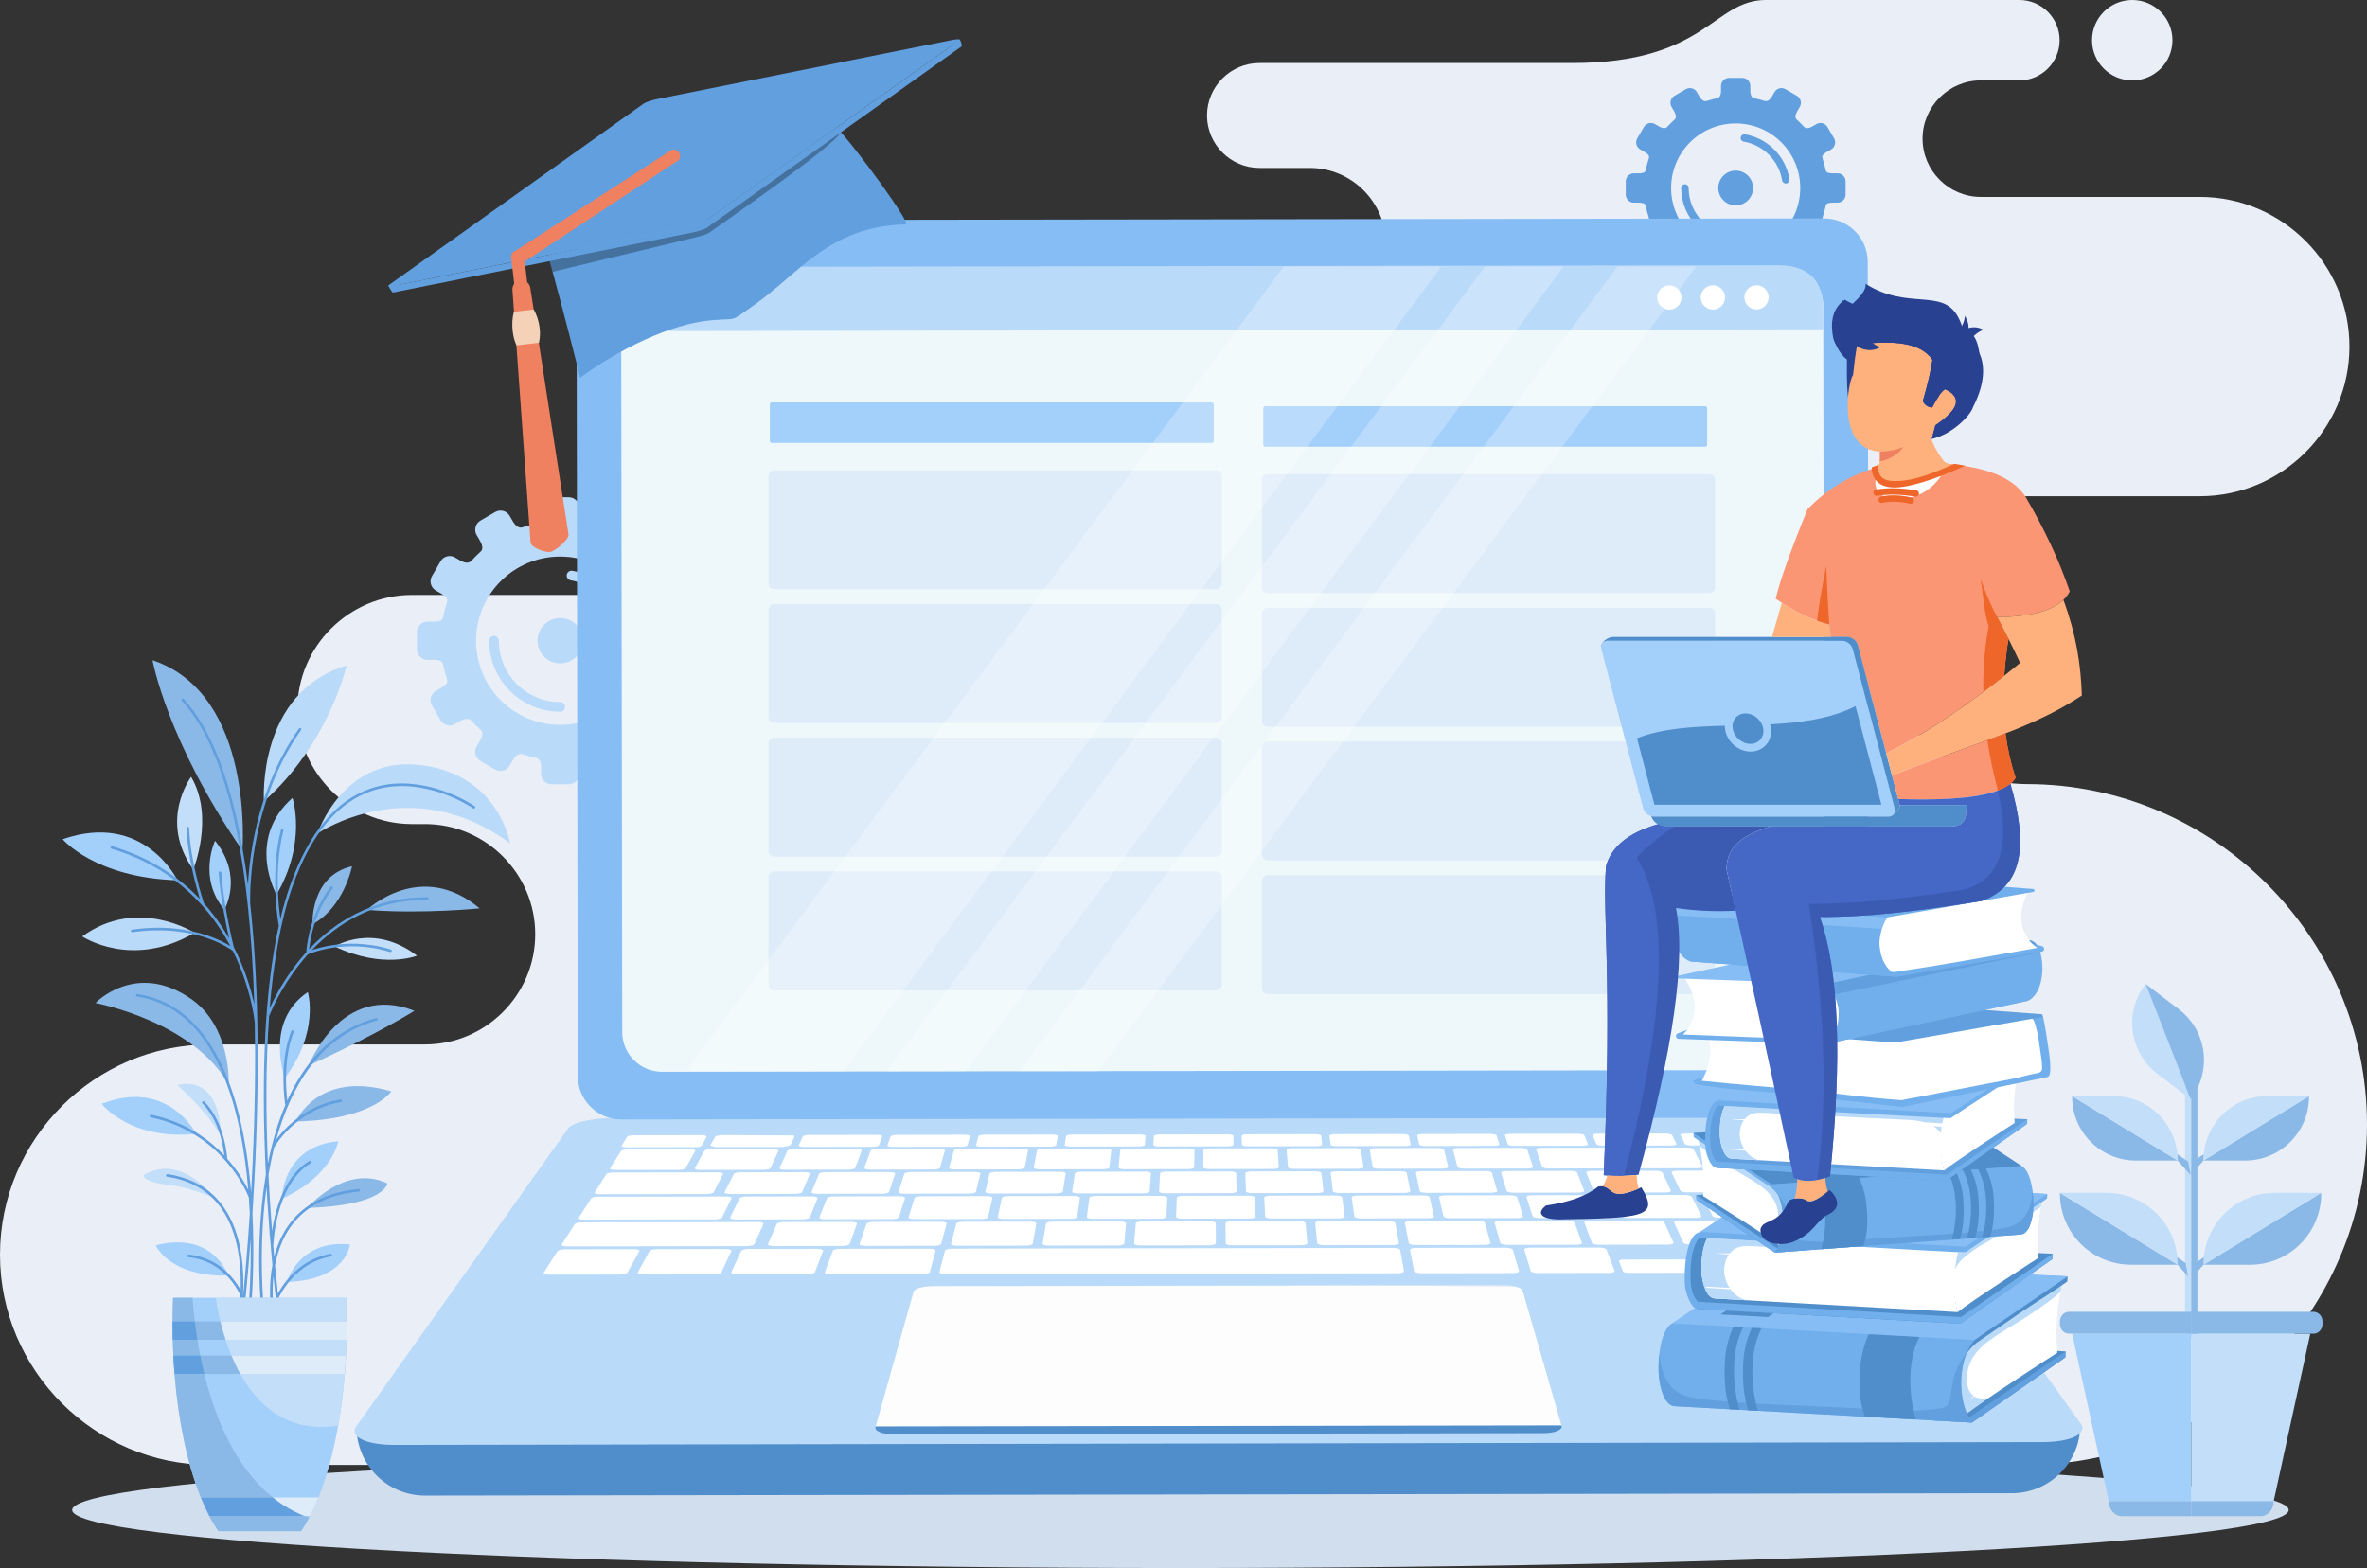 <?xml version="1.0" encoding="UTF-8"?><svg id="Background" xmlns="http://www.w3.org/2000/svg" viewBox="0 0 1999.79 1324.68"><rect x="0" y="0" width="1999.79" height="1324.68" fill="#333333" stroke="none"/><defs><style>.cls-1{fill:#86bdf4;}.cls-1,.cls-2,.cls-3,.cls-4,.cls-5,.cls-6,.cls-7,.cls-8,.cls-9,.cls-10,.cls-11,.cls-12,.cls-13,.cls-14,.cls-15,.cls-16,.cls-17,.cls-18,.cls-19,.cls-20,.cls-21,.cls-22,.cls-23,.cls-24,.cls-25,.cls-26,.cls-27,.cls-28,.cls-29,.cls-30,.cls-31,.cls-32{fill-rule:evenodd;}.cls-2{fill:#eef8fb;}.cls-3{fill:#4567c5;}.cls-4{fill:#5a909a;}.cls-5{fill:#dfe6f4;}.cls-6{fill:#71aeec;}.cls-7{fill:#badaf9;}.cls-8{fill:#3b5bb2;}.cls-9,.cls-33{fill:#c2def9;}.cls-10{fill:#fff;}.cls-11{fill:#284190;}.cls-12{fill:#bb5d59;}.cls-13{fill:#fdfdfd;}.cls-14{fill:#ebeadc;}.cls-34,.cls-27{fill:#8ab9e8;}.cls-15{fill:#e9eef7;}.cls-35{fill:#e69f83;}.cls-36{opacity:.29;}.cls-16{fill:#fb9674;}.cls-17{fill:#619fdf;}.cls-18{fill:#d1deed;}.cls-19{fill:#66a2ad;}.cls-20{fill:#ef8161;}.cls-21{fill:#4f8dcb;}.cls-22{fill:#ef662b;}.cls-23{fill:#f5ce72;}.cls-24{fill:#f4d1b7;}.cls-25{fill:#dbd09a;}.cls-26{fill:#ffb17d;}.cls-37,.cls-29{fill:#deecf9;}.cls-28{fill:#e7e4de;}.cls-30{fill:#a3cffb;}.cls-38{opacity:.25;}.cls-31{fill:#dbcf93;}</style></defs><path class="cls-15" d="M1801.45,67.93c-18.76,0-33.97-15.21-33.97-33.97S1782.69,0,1801.45,0s33.97,15.21,33.97,33.97-15.21,33.97-33.97,33.97h0ZM359.09,882.36H177.6C79.92,882.36,0,962.28,0,1059.96H0c0,97.67,79.92,177.6,177.6,177.6H1712.21c158.18,0,287.58-129.42,287.58-287.58h0c0-158.17-129.4-287.58-287.58-287.58h0c-66.87,0-121.59-54.72-121.59-121.6h0c0-66.87,54.71-121.59,121.59-121.59h146.35c69.53,0,126.4-56.89,126.4-126.42h0c0-69.53-56.87-126.42-126.4-126.42h-185.06c-27.06,0-49.21-22.15-49.21-49.22h0c0-27.07,22.15-49.22,49.21-49.22h32.63c18.68,0,33.96-15.29,33.96-33.97h0c0-18.68-15.28-33.97-33.96-33.97h-214.06c-45.08,0-50.09,53.26-163.97,53.26h-264.04c-24.38,0-44.31,19.94-44.31,44.32h0c0,24.37,19.93,44.32,44.31,44.32h42.57c35.32,0,64.22,28.9,64.22,64.22h0c0,35.32-28.91,64.22-64.22,64.22h-128.11c-172.98,0-197.41,45.2-227.71,135.12-30.3,89.9-187.64,97.16-187.64,97.16h-215.14c-53.23,0-96.78,43.55-96.78,96.78h0c0,53.23,43.55,96.78,96.78,96.78h11.07c51.2,0,93.09,41.89,93.09,93.08h0c0,51.21-41.89,93.1-93.09,93.1h0Z"/><path class="cls-17" d="M1424.3,75.35l-9.61,5.59c-3.25,1.88-4.35,6.08-2.47,9.32l2.12,3.65c2.5,4.3,1.42,6.25,.64,6.95-2.14,1.91-4.12,3.99-6.12,6.06-.58,.61-2.43,2.69-7.32-.16l-3.36-1.94c-3.25-1.89-7.43-.78-9.32,2.47l-5.59,9.61c-1.89,3.24-.78,7.43,2.47,9.32l3.32,1.92c4.59,2.67,4.46,4.03,3.89,5.98-.8,2.67-1.66,5.34-2.24,8.1-.52,2.46-.29,4.22-6.52,4.22h-3.82c-3.76,0-6.82,3.06-6.82,6.82v11.12c0,3.75,3.06,6.82,6.82,6.82h3.82c6.23,0,5.99,1.75,6.52,4.22,.59,2.76,1.44,5.43,2.24,8.1,.57,1.95,.7,3.31-3.89,5.97l-3.32,1.93c-3.25,1.88-4.36,6.08-2.47,9.32l5.59,9.61c1.89,3.25,6.08,4.35,9.32,2.47l3.36-1.95c4.88-2.84,6.74-.77,7.32-.15,2,2.07,3.97,4.15,6.12,6.06,.78,.7,1.86,2.65-.64,6.95l-2.12,3.65c-1.89,3.25-.78,7.44,2.47,9.32l9.61,5.59c3.24,1.88,7.43,.77,9.32-2.47l2.11-3.64c2.55-4.37,5.05-4.2,6.1-3.86,3.07,.98,5.9,1.61,9.06,2.43,1.15,.3,3.13,1.14,3.13,6.35v3.9c0,3.75,3.06,6.81,6.82,6.81h11.13c3.75,0,6.81-3.06,6.81-6.81v-3.9c0-5.21,1.98-6.05,3.14-6.35,3.16-.82,5.99-1.45,9.06-2.43,1.06-.34,3.56-.51,6.09,3.86l2.12,3.64c1.89,3.24,6.08,4.35,9.32,2.47l9.62-5.59c3.24-1.88,4.35-6.08,2.46-9.32l-2.12-3.65c-2.51-4.3-1.42-6.25-.64-6.95,2.14-1.91,4.12-3.99,6.12-6.06,.58-.61,2.44-2.69,7.33,.15l3.35,1.95c3.24,1.88,7.43,.78,9.32-2.47l5.59-9.61c1.89-3.25,.78-7.44-2.47-9.32l-3.32-1.93c-4.58-2.67-4.46-4.03-3.88-5.97,.79-2.67,1.66-5.34,2.24-8.1,.52-2.46,.28-4.22,6.52-4.22h3.82c3.75,0,6.81-3.06,6.81-6.82v-11.12c0-3.75-3.06-6.82-6.81-6.82h-3.82c-6.24,0-6-1.76-6.52-4.22-.58-2.76-1.44-5.43-2.24-8.1-.58-1.95-.7-3.31,3.88-5.98l3.32-1.92c3.25-1.89,4.35-6.08,2.47-9.32l-5.59-9.61c-1.89-3.25-6.08-4.35-9.32-2.47l-3.35,1.94c-4.88,2.84-6.75,.77-7.33,.16-2-2.07-3.98-4.15-6.12-6.06-.78-.7-1.87-2.65,.64-6.95l2.12-3.65c1.89-3.24,.78-7.43-2.46-9.32l-9.62-5.59c-3.24-1.89-7.43-.78-9.32,2.47l-2.12,3.64c-2.53,4.37-5.03,4.2-6.09,3.86-3.06-.98-5.89-1.61-9.06-2.43-1.16-.3-3.14-1.14-3.14-6.35v-3.9c0-3.75-3.06-6.82-6.81-6.82h-11.13c-3.76,0-6.82,3.06-6.82,6.82v3.9c0,5.2-1.98,6.04-3.13,6.35-3.16,.82-5.99,1.46-9.06,2.43-1.05,.33-3.55,.51-6.1-3.86l-2.11-3.64c-1.89-3.25-6.08-4.35-9.32-2.47h0Zm42.11,68.78c8.1,0,14.69,6.58,14.69,14.69s-6.58,14.69-14.69,14.69-14.69-6.57-14.69-14.69,6.57-14.69,14.69-14.69h0Zm-46.04,14.69c0-1.73,1.41-3.14,3.15-3.14s3.14,1.41,3.14,3.14c0,10.98,4.45,20.92,11.64,28.11,7.19,7.19,17.14,11.64,28.11,11.64,1.73,0,3.14,1.4,3.14,3.14s-1.41,3.14-3.14,3.14c-12.72,0-24.22-5.15-32.55-13.48-8.33-8.33-13.49-19.84-13.49-32.55h0Zm91.46-7.41c.27,1.71-.89,3.31-2.6,3.58-1.71,.27-3.32-.89-3.58-2.6-1.36-8.32-5.3-15.79-10.98-21.53-5.7-5.75-13.13-9.77-21.44-11.21-1.71-.29-2.86-1.91-2.57-3.62,.29-1.71,1.91-2.85,3.62-2.56,9.63,1.66,18.24,6.32,24.83,12.97,6.58,6.65,11.16,15.31,12.72,24.98h0Zm-45.42-47.13c30.12,0,54.54,24.42,54.54,54.54s-24.42,54.55-54.54,54.55-54.55-24.42-54.55-54.55,24.41-54.54,54.55-54.54Z"/><path class="cls-7" d="M418.42,432.52l-12.53,7.29c-4.23,2.46-5.67,7.92-3.21,12.15l2.77,4.76c3.26,5.61,1.84,8.15,.83,9.05-2.79,2.5-5.37,5.21-7.97,7.91-.76,.79-3.18,3.5-9.55-.2l-4.37-2.54c-4.23-2.46-9.69-1.01-12.15,3.21l-7.29,12.53c-2.46,4.23-1.01,9.69,3.21,12.15l4.33,2.51c5.98,3.48,5.82,5.26,5.07,7.79-1.04,3.48-2.16,6.96-2.91,10.56-.68,3.21-.37,5.5-8.5,5.5h-4.98c-4.9,0-8.89,3.99-8.89,8.89v14.49c0,4.9,3.99,8.89,8.89,8.89h4.98c8.13,0,7.82,2.29,8.5,5.49,.76,3.6,1.88,7.08,2.91,10.56,.75,2.53,.91,4.31-5.07,7.79l-4.33,2.51c-4.23,2.46-5.67,7.92-3.21,12.15l7.29,12.53c2.46,4.22,7.92,5.67,12.15,3.21l4.37-2.53c6.37-3.71,8.79-1,9.55-.2,2.6,2.7,5.18,5.41,7.97,7.9,1.01,.91,2.43,3.45-.83,9.06l-2.77,4.76c-2.46,4.23-1.01,9.69,3.21,12.14l12.53,7.29c4.22,2.45,9.69,1.01,12.14-3.22l2.76-4.74c3.32-5.7,6.57-5.47,7.95-5.03,3.99,1.27,7.69,2.09,11.81,3.17,1.51,.39,4.09,1.49,4.09,8.27v5.08c0,4.9,3.99,8.89,8.89,8.89h14.5c4.89,0,8.88-3.99,8.88-8.89v-5.08c0-6.78,2.58-7.88,4.09-8.27,4.13-1.07,7.81-1.9,11.81-3.17,1.37-.44,4.63-.67,7.94,5.03l2.76,4.74c2.45,4.23,7.92,5.67,12.14,3.22l12.53-7.29c4.23-2.46,5.67-7.92,3.21-12.14l-2.77-4.76c-3.26-5.61-1.84-8.15-.83-9.06,2.79-2.49,5.38-5.2,7.97-7.9,.76-.79,3.18-3.51,9.55,.2l4.37,2.53c4.23,2.46,9.69,1.01,12.15-3.21l7.28-12.53c2.46-4.23,1.01-9.69-3.21-12.15l-4.33-2.51c-5.97-3.47-5.82-5.25-5.06-7.79,1.04-3.48,2.16-6.96,2.91-10.56,.67-3.2,.37-5.49,8.5-5.49h4.98c4.89,0,8.88-3.99,8.88-8.89v-14.49c0-4.9-3.99-8.89-8.88-8.89h-4.98c-8.13,0-7.82-2.29-8.5-5.5-.76-3.6-1.88-7.08-2.91-10.56-.76-2.53-.91-4.31,5.06-7.79l4.33-2.51c4.22-2.46,5.67-7.92,3.21-12.15l-7.28-12.53c-2.46-4.22-7.92-5.67-12.15-3.21l-4.37,2.54c-6.37,3.7-8.79,.99-9.55,.2-2.59-2.7-5.18-5.41-7.97-7.91-1.01-.91-2.43-3.44,.83-9.05l2.77-4.76c2.46-4.23,1.01-9.69-3.21-12.15l-12.53-7.29c-4.22-2.46-9.69-1.01-12.14,3.21l-2.76,4.74c-3.31,5.7-6.57,5.47-7.94,5.03-4-1.27-7.69-2.09-11.81-3.17-1.51-.39-4.09-1.49-4.09-8.27v-5.09c0-4.89-3.99-8.88-8.88-8.88h-14.5c-4.9,0-8.89,3.99-8.89,8.88v5.09c0,6.78-2.58,7.88-4.09,8.27-4.12,1.08-7.81,1.9-11.81,3.17-1.38,.44-4.64,.66-7.95-5.03l-2.76-4.74c-2.46-4.23-7.92-5.67-12.14-3.21h0Zm54.88,89.64c10.57,0,19.14,8.57,19.14,19.14s-8.57,19.14-19.14,19.14-19.14-8.57-19.14-19.14,8.57-19.14,19.14-19.14h0Zm-60,19.14c0-2.26,1.83-4.1,4.09-4.1s4.09,1.83,4.09,4.1c0,14.3,5.8,27.26,15.17,36.63,9.38,9.38,22.33,15.17,36.64,15.17,2.26,0,4.09,1.84,4.09,4.1s-1.83,4.09-4.09,4.09c-16.57,0-31.57-6.71-42.42-17.58-10.86-10.86-17.58-25.85-17.58-42.42h0Zm119.21-9.67c.35,2.23-1.17,4.32-3.39,4.67-2.23,.36-4.32-1.16-4.67-3.39-1.76-10.85-6.9-20.58-14.31-28.06-7.41-7.49-17.1-12.73-27.94-14.6-2.23-.38-3.72-2.5-3.34-4.72,.38-2.22,2.5-3.72,4.72-3.34,12.55,2.16,23.77,8.23,32.36,16.9,8.58,8.67,14.54,19.95,16.59,32.55h0Zm-59.21-61.43c39.26,0,71.09,31.83,71.09,71.09s-31.83,71.09-71.09,71.09-71.09-31.83-71.09-71.09,31.83-71.09,71.09-71.09Z"/><path class="cls-18" d="M997.29,1324.68c515.71,0,936.32-22.02,936.32-49.01s-420.61-49.02-936.32-49.02-936.32,22.01-936.32,49.02,420.61,49.01,936.32,49.01Z"/><g><polygon class="cls-13" points="736.02 1080.67 1359.66 1088.19 1355.58 1218.94 694.19 1217.68 736.02 1080.67"/><g><path class="cls-21" d="M1699.79,1261.49l-1340.55,2c-31.98,.05-57.94-25.84-57.99-57.82h0l1456.34-2.16c.04,31.98-25.84,57.93-57.81,57.98Z"/><path class="cls-7" d="M1538.92,942.76l-1020.71,1.69c-4.4,0-8.76,.26-12.87,.69-4.12,.44-8,1.08-11.44,1.86-3.44,.79-6.44,1.72-8.81,2.77-2.36,1.04-4.08,2.19-4.94,3.39l-179.24,251.93c-1.51,2.13-1.75,4.17-.9,6.04,.86,1.86,2.83,3.55,5.74,4.97,2.92,1.42,6.78,2.57,11.42,3.37,4.64,.79,10.05,1.22,16.05,1.22h.08l1392.34-2.38c6.01,0,11.42-.46,16.07-1.27,4.64-.81,8.5-1.97,11.42-3.39,2.91-1.44,4.88-3.13,5.73-5,.84-1.86,.58-3.9-.94-6.03l-180.87-251.27c-.86-1.2-2.58-2.33-4.96-3.37-2.36-1.03-5.37-1.96-8.83-2.73-3.44-.77-7.33-1.39-11.45-1.81-4.11-.43-8.48-.66-12.88-.66h0Zm-784.07,268.92c-2.33,0-4.5-.17-6.43-.47-1.93-.31-3.63-.75-5-1.3-1.37-.55-2.43-1.2-3.08-1.93-.64-.72-.89-1.52-.65-2.36l32.12-114.3c.17-.65,.76-1.28,1.67-1.86,.91-.57,2.13-1.08,3.59-1.51,1.46-.42,3.15-.78,4.99-1.02,1.84-.25,3.82-.38,5.86-.38l482.34-.81h.08c2.04,0,4.01,.13,5.84,.37,1.84,.23,3.52,.58,4.98,1,1.46,.42,2.68,.94,3.58,1.5,.91,.56,1.5,1.19,1.69,1.84l32.9,114.18c.23,.84,0,1.63-.65,2.36-.64,.73-1.68,1.38-3.05,1.94-1.37,.55-3.05,1.01-4.99,1.31-1.94,.32-4.11,.5-6.45,.5l-549.34,.94Z"/><path class="cls-1" d="M1542.26,944.24l-1017.28,1.51c-20.32,.03-36.83-16.42-36.86-36.74l-1.02-686.12c-.03-20.33,16.42-36.83,36.75-36.86l1017.27-1.52c20.33-.03,36.84,16.43,36.87,36.75l1.01,686.12c.03,20.32-16.42,36.82-36.75,36.86Z"/><path class="cls-2" d="M1507.78,904.04l-948.44,1.42c-18.54,.02-33.6-14.98-33.63-33.53l-.91-612.08c-.03-18.54,14.98-33.6,33.53-33.62l948.45-1.41c18.54-.03,33.59,14.98,33.62,33.53l.91,612.08c.03,18.55-14.98,33.6-33.53,33.63Z"/><path class="cls-13" d="M1243.07,1092.87h-.08l-427.74,.73c-1.81,0-3.57,.12-5.2,.33-1.63,.21-3.13,.53-4.42,.91-1.3,.38-2.38,.83-3.19,1.33-.8,.5-1.32,1.06-1.48,1.64l-28.48,101.36c-.21,.75,0,1.45,.58,2.09s1.51,1.23,2.72,1.71c1.22,.49,2.72,.88,4.43,1.15,1.72,.27,3.64,.41,5.7,.41l487.15-.83c2.07,0,4.01-.16,5.72-.44,1.71-.27,3.21-.67,4.43-1.17,1.21-.5,2.14-1.07,2.7-1.71,.58-.65,.79-1.35,.58-2.09l-29.17-101.26c-.17-.58-.7-1.13-1.49-1.63-.81-.5-1.89-.95-3.18-1.33-1.29-.37-2.78-.67-4.41-.88-1.61-.21-3.37-.32-5.19-.32h0Z"/><path class="cls-10" d="M1407.09,957.6l-57.14,.09c-.68,0-1.31,.04-1.87,.11-.56,.08-1.05,.16-1.44,.3-.4,.12-.7,.27-.88,.43-.18,.17-.25,.35-.17,.53l3.05,7.42c.08,.19,.3,.36,.63,.53,.32,.17,.74,.31,1.26,.43,.5,.13,1.08,.23,1.71,.3,.63,.07,1.3,.11,1.99,.1l57.85-.09c.69,0,1.33-.04,1.9-.11,.56-.07,1.04-.17,1.44-.3,.39-.12,.68-.27,.84-.43,.17-.17,.21-.36,.12-.55l-3.7-7.42c-.09-.19-.31-.36-.65-.52-.32-.16-.76-.31-1.27-.43-.5-.12-1.08-.22-1.71-.29-.62-.07-1.29-.1-1.97-.1h0Zm-736.95,1.61l-60.42-.29-5.02,.83-4.71,7.96,4.13,1.38,57.97-.1,5.66-1.39c3.26-7.07,4.33-7.77,2.38-8.39h0Zm920.85,104.53l-61.18,.1c-.61,0-1.18,.04-1.67,.11-.5,.08-.92,.18-1.25,.31-.34,.12-.58,.27-.71,.44-.13,.17-.16,.35-.05,.55l4.83,8.44c.12,.2,.35,.39,.68,.55,.32,.18,.75,.33,1.23,.45,.48,.13,1.03,.23,1.61,.31,.59,.07,1.21,.11,1.83,.11l61.96-.1c.62,0,1.19-.05,1.69-.12,.49-.07,.91-.18,1.24-.31,.32-.12,.56-.27,.69-.45,.12-.17,.12-.36-.02-.55l-5.49-8.44c-.13-.2-.36-.38-.7-.55-.34-.17-.75-.31-1.24-.44-.48-.12-1.03-.22-1.61-.3-.58-.07-1.2-.11-1.82-.1h0Zm-84.64-10.85l-60.42,.1c-.6,0-1.16,.03-1.66,.11-.5,.07-.93,.17-1.27,.3-.34,.12-.6,.26-.75,.42-.14,.17-.19,.35-.1,.53l3.98,8.25c.08,.19,.3,.37,.6,.55,.31,.16,.7,.31,1.17,.43,.46,.12,.99,.22,1.56,.3,.52,.07,1.08,.1,1.66,.1-.57,.02-1.09,.05-1.56,.12-.5,.07-.94,.18-1.27,.3-.35,.13-.6,.28-.75,.45-.14,.17-.18,.35-.09,.55l4.04,8.44c.09,.2,.31,.38,.62,.55,.31,.17,.71,.32,1.19,.46,.46,.13,1.01,.23,1.58,.3,.57,.07,1.19,.12,1.81,.12l61.96-.11c.63,0,1.2-.04,1.7-.12,.5-.07,.93-.17,1.27-.3,.35-.13,.59-.28,.73-.46,.13-.17,.15-.36,.03-.56l-4.69-8.43c-.11-.2-.34-.38-.65-.55-.32-.17-.74-.32-1.21-.44-.47-.12-1.01-.22-1.59-.3-.53-.06-1.09-.09-1.66-.11,.56,0,1.08-.05,1.54-.11,.49-.07,.92-.17,1.25-.31,.34-.12,.59-.27,.72-.44,.13-.17,.16-.35,.05-.54l-4.64-8.25c-.1-.18-.31-.36-.65-.53-.31-.16-.71-.3-1.18-.42-.48-.12-1.01-.22-1.57-.29-.56-.07-1.17-.11-1.77-.1h0Zm-55.07,11.08l61.17-.1h0l-61.17,.1h0Zm61.17-.1l-61.17,.1,61.17-.1h0Zm.14,0h0Zm-79.64,.13h0c.62,0,1.22,.03,1.8,.11,.56,.07,1.09,.17,1.56,.29,.46,.13,.86,.28,1.17,.45,.31,.17,.51,.35,.6,.55l3.94,8.44c.1,.2,.06,.38-.09,.55-.15,.17-.41,.32-.75,.46-.35,.13-.79,.23-1.29,.3-.51,.08-1.09,.12-1.72,.12l-61.96,.11c-.62,0-1.23-.04-1.8-.12-.57-.07-1.1-.17-1.56-.3-.45-.13-.84-.28-1.14-.46-.3-.17-.5-.36-.56-.55l-3.28-8.45c-.07-.19-.02-.37,.14-.54,.16-.17,.42-.31,.79-.45,.35-.12,.79-.23,1.3-.3,.5-.07,1.08-.12,1.71-.12l61.18-.1h0Zm89.61-106.59l-27.22,.05c-.55,0-1.04,.03-1.47,.09-.45,.05-.81,.12-1.12,.22-.3,.11-.52,.22-.64,.35-.12,.13-.15,.27-.07,.42l4.8,7.97c.08,.15,.28,.3,.56,.43,.29,.12,.65,.25,1.08,.34,.42,.11,.9,.18,1.42,.24,.51,.05,1.06,.08,1.61,.08l27.58-.05c.55,0,1.05-.03,1.49-.08,.44-.07,.82-.14,1.12-.24,.3-.11,.51-.22,.63-.36s.13-.27,.03-.43l-5.15-7.96c-.11-.15-.31-.29-.6-.41-.29-.13-.65-.25-1.08-.35-.41-.09-.89-.17-1.39-.22-.51-.06-1.04-.08-1.59-.08h0Zm-781.68,1.3l-57.15,.09c-.68,0-1.35,.04-1.96,.11-.62,.07-1.2,.17-1.7,.29-.5,.12-.93,.26-1.25,.43-.32,.16-.54,.34-.62,.52l-3.32,7.44c-.09,.19-.03,.37,.15,.54,.17,.17,.47,.31,.87,.43,.39,.13,.88,.23,1.45,.3,.56,.07,1.2,.11,1.9,.11l57.87-.1c.69,0,1.36-.04,1.99-.12,.62-.07,1.2-.17,1.7-.3,.5-.12,.92-.28,1.24-.45,.32-.16,.53-.35,.6-.54l2.67-7.43c.07-.18,0-.36-.19-.52-.19-.17-.5-.31-.9-.43-.4-.12-.89-.22-1.46-.28-.57-.07-1.2-.1-1.88-.1h0Zm740.22-1.23l-57.12,.09c-.68,0-1.31,.04-1.87,.11-.55,.07-1.04,.17-1.42,.29-.38,.12-.67,.26-.84,.43-.17,.16-.21,.34-.12,.52l3.79,7.43c.1,.18,.33,.37,.66,.53,.34,.17,.78,.31,1.29,.43,.51,.12,1.1,.22,1.74,.3,.63,.07,1.31,.1,1.99,.1l57.86-.1c.69,0,1.33-.03,1.88-.1,.56-.08,1.04-.18,1.42-.3,.38-.13,.66-.28,.82-.45,.16-.16,.19-.35,.07-.53l-4.45-7.43c-.11-.19-.36-.37-.7-.52-.34-.17-.79-.31-1.3-.43-.52-.12-1.11-.21-1.74-.28-.63-.07-1.3-.1-1.99-.1h0Zm-897.9,13.36l-52.57,.08c-.7,0-1.38,.05-2.02,.12-.64,.07-1.25,.17-1.78,.3-.53,.13-1,.28-1.36,.46-.36,.17-.61,.36-.74,.54l-9.31,14.62c-.13,.21-.11,.4,.04,.56,.15,.18,.42,.33,.8,.46,.38,.13,.86,.23,1.42,.32,.56,.07,1.21,.1,1.92,.1l53.73-.08c.71,0,1.41-.05,2.07-.12,.65-.07,1.27-.18,1.81-.31,.54-.14,1.01-.3,1.36-.47,.36-.17,.61-.37,.72-.57l8.14-14.6c.11-.19,.07-.38-.09-.55-.16-.17-.45-.31-.83-.44-.38-.12-.86-.23-1.43-.3-.56-.07-1.2-.11-1.89-.11h0Zm593.85,83.41l-372.69,.62c-.77,0-1.51,.05-2.19,.14-.68,.09-1.31,.21-1.85,.37-.55,.15-1,.33-1.33,.54-.34,.21-.55,.43-.61,.66l-4.69,17.97c-.07,.24,.03,.48,.26,.7,.23,.21,.6,.4,1.06,.56,.47,.16,1.04,.28,1.71,.38,.65,.08,1.39,.13,2.17,.13l381.89-.64c.79,0,1.52-.05,2.2-.14,.66-.09,1.25-.23,1.74-.39,.49-.17,.87-.36,1.13-.57,.25-.22,.37-.45,.33-.7l-3.25-17.95c-.04-.24-.25-.46-.56-.68-.32-.2-.76-.38-1.29-.53-.53-.16-1.16-.28-1.84-.36-.68-.08-1.42-.12-2.19-.12h0Zm174.01-.3l-58.2,.1c-.77,0-1.49,.05-2.12,.13-.65,.09-1.21,.22-1.66,.37-.46,.17-.81,.35-1.03,.55-.22,.21-.31,.43-.22,.67l5.37,17.95c.07,.25,.31,.48,.66,.69,.36,.22,.82,.41,1.39,.56,.56,.17,1.22,.3,1.93,.38,.71,.09,1.47,.15,2.27,.14l59.64-.1c.78,0,1.52-.06,2.16-.15,.64-.09,1.2-.21,1.66-.38,.45-.16,.79-.36,1-.57,.2-.21,.26-.45,.18-.69l-6.85-17.95c-.09-.24-.32-.46-.69-.66-.35-.21-.83-.39-1.39-.55-.55-.16-1.2-.27-1.9-.37-.7-.08-1.44-.12-2.21-.12h0Zm-78.94,.14l-75.6,.13c-.77,0-1.49,.04-2.14,.13-.65,.08-1.22,.21-1.69,.36-.47,.15-.84,.34-1.08,.55-.25,.2-.36,.43-.32,.66l3.42,17.95c.05,.25,.26,.48,.58,.7,.33,.21,.79,.4,1.33,.56,.54,.17,1.18,.29,1.88,.38,.7,.09,1.44,.13,2.22,.13l77.47-.12c.79,0,1.52-.06,2.17-.14,.65-.1,1.23-.23,1.7-.39,.46-.16,.82-.36,1.05-.57,.22-.21,.31-.45,.25-.69l-5.21-17.96c-.07-.23-.29-.46-.63-.66-.33-.2-.79-.38-1.34-.53-.54-.16-1.18-.28-1.85-.36-.7-.08-1.43-.13-2.2-.13h0Zm-486.75,.81l-75.62,.12c-.76,0-1.51,.05-2.21,.14-.7,.08-1.34,.21-1.9,.36-.55,.17-1.03,.35-1.39,.55-.36,.21-.6,.44-.68,.68l-6.65,17.96c-.1,.25-.02,.48,.19,.7,.21,.22,.55,.41,1,.56,.46,.16,1.01,.29,1.66,.38,.65,.08,1.38,.13,2.16,.13l77.49-.12c.78,0,1.54-.06,2.26-.14,.7-.1,1.35-.23,1.9-.4,.55-.16,1.02-.35,1.37-.57,.35-.21,.56-.45,.64-.7l4.85-17.97c.07-.23-.02-.46-.25-.66-.23-.2-.58-.38-1.04-.53-.46-.16-1.02-.28-1.66-.36-.64-.09-1.36-.13-2.12-.13h0Zm-94.89,.15l-57.98,.1c-.77,0-1.52,.05-2.23,.14-.7,.09-1.36,.22-1.94,.37-.58,.15-1.07,.35-1.44,.55-.38,.21-.64,.43-.75,.66l-8.25,17.98c-.11,.25-.06,.48,.13,.7,.19,.22,.52,.41,.96,.56,.44,.16,1,.29,1.63,.38,.65,.08,1.37,.13,2.16,.13l59.42-.1c.78,0,1.55-.05,2.26-.14,.72-.09,1.37-.22,1.95-.39,.58-.16,1.06-.35,1.43-.56,.37-.21,.61-.46,.7-.7l6.83-17.97c.09-.24,.02-.46-.18-.67-.2-.2-.54-.38-.98-.55-.44-.15-.99-.28-1.62-.37-.63-.08-1.34-.13-2.11-.13h0Zm-77.3,.14h0c.77,0,1.47,.05,2.09,.14,.62,.08,1.16,.2,1.59,.36,.42,.16,.75,.34,.93,.54,.18,.2,.23,.43,.12,.66l-8.42,17.97c-.12,.25-.38,.49-.77,.7-.39,.21-.89,.4-1.48,.56-.59,.17-1.26,.3-1.98,.38-.72,.09-1.49,.15-2.28,.15l-59.46,.1c-.79,0-1.5-.05-2.14-.13-.62-.09-1.16-.22-1.59-.38-.43-.17-.73-.36-.9-.56-.17-.21-.2-.45-.06-.7l9.84-17.97c.13-.23,.41-.46,.8-.66,.39-.22,.9-.4,1.48-.55,.59-.16,1.25-.28,1.96-.36s1.47-.13,2.23-.13l58.03-.11h0Zm-77.62,.13l-57.99,.1c-.77,0-1.53,.04-2.25,.14-.72,.08-1.41,.2-2,.37-.6,.15-1.13,.33-1.55,.55-.41,.2-.71,.42-.86,.66l-11.45,17.97c-.16,.26-.15,.49,0,.7,.16,.21,.45,.4,.87,.56,.42,.17,.95,.28,1.57,.37,.63,.09,1.35,.14,2.13,.14l59.41-.09c.79,0,1.56-.06,2.3-.15,.73-.09,1.41-.22,2.02-.39,.6-.17,1.13-.36,1.53-.56,.41-.22,.69-.46,.83-.7l10.06-17.97c.14-.24,.1-.46-.07-.67-.17-.21-.48-.39-.89-.54-.42-.15-.95-.28-1.57-.36-.62-.08-1.32-.13-2.09-.12h0Zm104.81-22.94l-148.45,.25c-.75,0-1.49,.05-2.18,.13-.7,.08-1.35,.2-1.94,.35-.58,.15-1.08,.33-1.48,.51-.4,.2-.68,.41-.83,.63l-10.85,17.05c-.15,.23-.14,.46,0,.65,.15,.21,.44,.38,.84,.53,.41,.17,.92,.28,1.52,.36,.61,.08,1.31,.13,2.07,.13l152.02-.25c.77,0,1.51-.05,2.21-.14,.7-.09,1.35-.22,1.92-.37,.56-.15,1.05-.33,1.42-.54,.37-.21,.62-.43,.73-.65l7.64-17.02c.1-.23,.04-.45-.14-.64-.18-.19-.5-.37-.91-.51-.43-.15-.95-.27-1.56-.36-.6-.08-1.3-.12-2.04-.12h0Zm-26.84-21.55l-107.97,.17c-.73,0-1.44,.04-2.13,.12-.67,.07-1.31,.19-1.88,.33-.56,.14-1.06,.31-1.44,.49-.38,.19-.66,.39-.79,.61l-10.3,16.18c-.14,.21-.13,.43,.02,.62,.14,.19,.43,.36,.82,.5,.39,.14,.9,.26,1.49,.34,.59,.08,1.27,.12,2.01,.12l110.5-.18c.74,0,1.47-.04,2.16-.13,.69-.08,1.32-.19,1.88-.34,.56-.14,1.03-.32,1.4-.51,.36-.19,.62-.4,.73-.62l7.98-16.17c.1-.21,.06-.41-.12-.6-.17-.18-.47-.34-.88-.48-.4-.13-.91-.25-1.5-.32-.59-.08-1.26-.12-1.99-.12h0Zm105.56,21.42l-56.7,.1c-.74,0-1.47,.05-2.15,.12-.68,.09-1.31,.21-1.87,.36-.55,.15-1.02,.31-1.38,.51-.35,.2-.6,.41-.7,.62l-7.45,17.04c-.1,.22-.03,.45,.16,.65,.19,.2,.51,.38,.94,.53,.43,.16,.96,.28,1.58,.36,.62,.09,1.31,.13,2.07,.13h.07l58.05-.08c.76,0,1.51-.05,2.2-.14,.69-.09,1.33-.22,1.88-.37,.56-.15,1.03-.33,1.38-.54,.35-.21,.58-.42,.67-.65l6.11-17.04c.07-.22-.01-.43-.22-.63-.21-.19-.55-.36-.98-.5-.44-.16-.98-.27-1.59-.35-.62-.07-1.31-.12-2.06-.12h0Zm75.69-.12l-56.73,.09c-.75,0-1.48,.05-2.15,.13-.67,.08-1.3,.2-1.83,.36-.53,.14-.99,.31-1.33,.51-.34,.19-.56,.41-.64,.63l-5.9,17.03c-.08,.23,0,.46,.2,.65,.21,.21,.55,.38,1,.53,.44,.16,.99,.28,1.63,.37,.63,.09,1.34,.14,2.1,.13l58.1-.1c.77,0,1.51-.05,2.19-.14,.68-.08,1.31-.2,1.85-.37,.54-.15,.99-.33,1.32-.54,.33-.2,.54-.42,.61-.65l4.54-17.02c.06-.23-.03-.45-.25-.63-.22-.2-.57-.38-1.02-.51-.45-.15-1-.26-1.62-.35-.62-.08-1.32-.12-2.07-.12h0Zm75.65-.12l-56.69,.1c-.75,0-1.47,.05-2.14,.13-.67,.07-1.28,.2-1.81,.35-.53,.13-.97,.31-1.29,.51-.32,.19-.52,.4-.57,.63l-4.42,17.02c-.06,.24,.04,.46,.27,.66,.22,.2,.59,.38,1.05,.53,.46,.17,1.03,.28,1.68,.36,.64,.08,1.36,.13,2.12,.13l58.05-.1c.77,0,1.5-.05,2.18-.13,.67-.1,1.3-.21,1.82-.37,.53-.15,.96-.34,1.28-.54,.31-.2,.51-.42,.55-.66l3.01-17.02c.04-.22-.07-.43-.31-.63-.24-.19-.6-.36-1.06-.51-.46-.14-1.02-.26-1.65-.34-.63-.08-1.34-.12-2.08-.12h0Zm75.65-.13l-56.69,.09c-.75,0-1.47,.05-2.13,.14-.65,.08-1.26,.2-1.77,.35-.51,.15-.93,.31-1.24,.51-.3,.2-.49,.41-.53,.64l-2.85,17.02c-.04,.24,.07,.46,.32,.65,.24,.2,.61,.39,1.08,.54,.47,.16,1.05,.27,1.69,.36,.65,.08,1.37,.13,2.13,.13l58.09-.1c.75,0,1.49-.05,2.14-.13,.67-.09,1.28-.22,1.8-.36,.51-.16,.94-.34,1.23-.55,.31-.2,.48-.41,.5-.64l1.49-17.03c.02-.22-.12-.44-.37-.63-.25-.2-.64-.37-1.12-.52-.48-.14-1.05-.27-1.69-.34-.64-.08-1.35-.12-2.09-.12h0Zm75.69-.12l-56.69,.09c-.74,0-1.46,.05-2.11,.13-.65,.08-1.25,.21-1.75,.36-.5,.14-.91,.32-1.2,.51-.28,.2-.45,.41-.45,.64l-1.37,17c-.02,.23,.12,.46,.38,.66,.27,.2,.66,.38,1.15,.55,.49,.15,1.08,.26,1.74,.36,.66,.08,1.38,.12,2.14,.12l58.05-.09c.76,0,1.5-.06,2.15-.14,.66-.08,1.26-.22,1.76-.37,.5-.17,.91-.35,1.19-.55,.27-.2,.43-.42,.43-.66l-.03-17.01c0-.22-.15-.43-.42-.63-.27-.19-.67-.36-1.15-.5-.49-.15-1.08-.26-1.71-.35-.65-.08-1.36-.13-2.1-.12h0Zm75.65-.12l-56.68,.1c-.75,0-1.46,.04-2.1,.12-.65,.08-1.23,.21-1.71,.35-.49,.14-.88,.32-1.15,.51-.26,.19-.41,.41-.41,.64l.19,17.01c0,.24,.16,.46,.44,.66,.28,.19,.69,.38,1.18,.54,.5,.15,1.1,.27,1.76,.36,.66,.08,1.39,.13,2.15,.13l58.05-.1c.78,0,1.51-.06,2.16-.14,.66-.09,1.25-.21,1.73-.37,.5-.15,.88-.33,1.14-.54,.26-.21,.4-.42,.37-.66l-1.55-17.01c-.03-.23-.2-.44-.49-.63-.3-.2-.7-.36-1.22-.51-.5-.15-1.1-.26-1.75-.35-.66-.07-1.38-.12-2.12-.12h0Zm75.67-.12l-56.67,.09c-.75,0-1.46,.05-2.1,.13-.63,.08-1.21,.2-1.69,.35-.48,.15-.86,.31-1.12,.51-.26,.19-.39,.41-.36,.63l1.71,17.01c.02,.24,.2,.46,.5,.66,.31,.21,.74,.38,1.26,.54,.51,.15,1.13,.26,1.8,.36,.67,.07,1.41,.12,2.18,.12l58.05-.1c.76,0,1.48-.05,2.12-.13,.65-.08,1.22-.21,1.69-.36,.47-.15,.84-.33,1.09-.53,.24-.21,.35-.43,.31-.66l-3.07-17.01c-.03-.22-.22-.44-.53-.64-.31-.19-.73-.36-1.25-.5-.5-.15-1.12-.27-1.77-.34-.65-.08-1.38-.12-2.13-.12h0Zm75.65-.12l-56.68,.1c-.75,0-1.45,.04-2.08,.13-.63,.07-1.19,.19-1.66,.34-.45,.14-.81,.31-1.05,.51-.24,.19-.35,.41-.31,.64l3.25,17c.04,.23,.23,.46,.55,.66,.32,.2,.76,.38,1.28,.53,.54,.15,1.15,.27,1.83,.36,.67,.08,1.41,.12,2.17,.12l58.04-.11c.77,0,1.49-.04,2.14-.12,.64-.09,1.2-.22,1.66-.36,.46-.16,.82-.34,1.05-.54,.22-.2,.32-.43,.26-.66l-4.6-17c-.05-.22-.26-.44-.6-.63-.32-.2-.77-.36-1.3-.51-.53-.15-1.14-.26-1.82-.35-.66-.08-1.39-.12-2.14-.12h0Zm75.75-.12h-.08l-56.68,.08c-.75,0-1.45,.05-2.07,.13-.63,.08-1.18,.21-1.63,.35-.45,.15-.8,.32-1.02,.52-.23,.19-.31,.41-.26,.63l4.77,17.01c.06,.23,.28,.46,.61,.65,.35,.2,.8,.38,1.34,.53,.55,.16,1.18,.28,1.87,.37,.7,.08,1.44,.13,2.2,.12l58.04-.09c.76,0,1.47-.05,2.1-.14,.64-.08,1.18-.21,1.62-.36,.46-.16,.79-.34,.99-.55,.21-.2,.28-.42,.19-.65l-6.11-17.01c-.08-.22-.31-.43-.65-.62-.33-.19-.78-.37-1.32-.51-.53-.14-1.13-.26-1.8-.34-.66-.08-1.38-.13-2.12-.12h0Zm75.56-.14l-56.67,.1c-.75,0-1.44,.05-2.05,.13-.62,.08-1.15,.2-1.59,.35-.42,.15-.75,.32-.96,.51-.2,.2-.27,.41-.19,.64l6.28,17.01c.07,.23,.31,.45,.67,.65,.35,.2,.83,.38,1.37,.53,.55,.16,1.19,.28,1.89,.36,.7,.09,1.44,.13,2.2,.13l58.04-.1c.76,0,1.47-.05,2.09-.13,.63-.08,1.18-.21,1.61-.36,.44-.16,.76-.35,.95-.55,.19-.21,.25-.43,.14-.66l-7.63-16.99c-.1-.23-.35-.45-.71-.63-.36-.2-.83-.37-1.39-.51-.56-.15-1.2-.26-1.89-.36-.68-.07-1.42-.12-2.17-.12h0Zm168.67-.26l-149.68,.24c-.75,0-1.44,.05-2.05,.12-.61,.09-1.14,.2-1.56,.35-.43,.15-.75,.33-.93,.52-.19,.19-.25,.41-.15,.62l7.8,17c.12,.24,.37,.46,.74,.66,.38,.2,.88,.39,1.45,.55,.58,.15,1.23,.27,1.94,.36,.7,.09,1.45,.13,2.21,.12l153.27-.27c.76,0,1.46-.04,2.08-.13,.6-.08,1.13-.21,1.53-.36,.41-.15,.7-.33,.84-.53,.16-.21,.16-.43,.02-.66l-11.03-17c-.15-.22-.44-.44-.84-.62-.41-.2-.92-.37-1.5-.51-.59-.15-1.25-.26-1.95-.35-.71-.07-1.45-.12-2.19-.12h0Zm-882.64-20.13h0c.72,0,1.4,.03,2,.12,.6,.07,1.12,.19,1.54,.32,.41,.14,.73,.31,.92,.49,.19,.18,.25,.39,.17,.61l-6.56,16.16c-.09,.22-.32,.44-.67,.63-.35,.19-.82,.36-1.36,.5-.54,.15-1.17,.27-1.85,.35-.68,.08-1.4,.13-2.15,.13l-56.54,.1c-.75,0-1.44-.05-2.05-.13-.6-.07-1.13-.19-1.55-.34-.42-.14-.74-.31-.92-.5-.18-.2-.23-.4-.12-.63l7.84-16.16c.1-.22,.36-.41,.71-.61,.36-.18,.83-.36,1.37-.49,.55-.14,1.18-.26,1.84-.33,.67-.08,1.39-.12,2.12-.13l55.25-.08h0Zm73.72-.13l-55.24,.1c-.73,0-1.44,.04-2.1,.12-.66,.07-1.27,.19-1.8,.34-.53,.13-.99,.3-1.32,.49-.34,.18-.56,.39-.65,.6l-6.4,16.14c-.09,.23-.02,.43,.17,.63,.2,.2,.52,.36,.94,.51,.43,.14,.96,.26,1.58,.34,.61,.08,1.3,.12,2.04,.12l56.54-.09c.74,0,1.47-.05,2.14-.14,.67-.07,1.3-.2,1.83-.34,.54-.15,.99-.32,1.33-.52,.33-.18,.55-.4,.62-.62l5.1-16.15c.07-.21-.02-.41-.22-.6-.22-.18-.55-.36-.98-.5-.44-.13-.97-.25-1.58-.32-.61-.07-1.29-.12-2.02-.12h0Zm73.76-.12l-55.24,.1c-.73,0-1.44,.03-2.09,.12-.65,.08-1.26,.19-1.78,.33-.53,.14-.96,.31-1.29,.5-.33,.18-.53,.38-.6,.59l-4.95,16.17c-.07,.22,.02,.43,.24,.62,.21,.19,.56,.37,1,.51,.45,.14,.99,.27,1.62,.34,.62,.08,1.32,.13,2.06,.13l56.54-.1c.75,0,1.46-.05,2.12-.13,.66-.08,1.27-.2,1.79-.35,.52-.15,.95-.32,1.26-.51,.31-.2,.52-.41,.56-.63l3.67-16.16c.05-.21-.05-.41-.28-.6-.22-.18-.56-.35-1.01-.49-.44-.12-.98-.24-1.59-.32-.62-.08-1.3-.12-2.02-.12h0Zm73.72-.12l-55.24,.08c-.73,0-1.43,.05-2.08,.13-.65,.08-1.23,.19-1.74,.32-.5,.14-.92,.31-1.23,.5-.31,.18-.5,.39-.55,.6l-3.51,16.15c-.05,.23,.05,.43,.28,.63,.24,.19,.59,.36,1.04,.5,.46,.14,1.01,.26,1.63,.34,.62,.08,1.32,.12,2.07,.12l56.54-.08c.75,0,1.46-.06,2.12-.13,.66-.08,1.26-.2,1.77-.35,.51-.15,.93-.31,1.23-.51,.3-.19,.48-.4,.51-.62l2.22-16.15c.03-.21-.09-.41-.34-.6-.24-.18-.61-.35-1.07-.49-.46-.14-1.01-.25-1.64-.33-.62-.07-1.31-.11-2.04-.11h0Zm73.76-.12l-55.25,.09c-.72,0-1.42,.05-2.07,.12-.64,.08-1.23,.2-1.73,.34s-.91,.31-1.2,.49c-.29,.18-.46,.38-.49,.6l-2.06,16.16c-.03,.22,.1,.43,.34,.61,.25,.2,.63,.37,1.1,.51,.48,.15,1.04,.26,1.68,.35,.64,.07,1.35,.12,2.09,.12l56.53-.1c.75,0,1.45-.04,2.1-.12,.64-.08,1.23-.2,1.72-.35,.5-.14,.89-.31,1.18-.5,.29-.2,.44-.41,.46-.63l.77-16.14c0-.21-.12-.42-.38-.6-.25-.18-.62-.35-1.1-.49-.46-.13-1.03-.25-1.65-.32s-1.31-.12-2.04-.12h0Zm73.72-.13l-55.24,.09c-.73,0-1.42,.05-2.05,.13-.63,.07-1.2,.18-1.68,.33-.48,.14-.87,.31-1.15,.5-.27,.18-.43,.38-.43,.6l-.62,16.15c0,.22,.14,.43,.4,.62,.27,.2,.65,.36,1.13,.5,.48,.15,1.05,.26,1.69,.35,.64,.08,1.35,.12,2.09,.12l56.53-.1c.75,0,1.46-.04,2.1-.12,.65-.08,1.23-.2,1.71-.35,.49-.14,.88-.31,1.14-.51,.26-.18,.41-.4,.41-.61l-.67-16.16c0-.21-.17-.41-.45-.6-.27-.18-.66-.35-1.15-.49-.49-.14-1.06-.26-1.7-.33-.63-.07-1.32-.12-2.05-.12h0Zm73.75-.12l-55.23,.1c-.73,0-1.42,.04-2.05,.12-.63,.08-1.19,.2-1.66,.34-.47,.14-.85,.31-1.11,.49-.26,.19-.4,.4-.39,.6l.83,16.13c0,.22,.17,.44,.46,.63,.28,.19,.69,.36,1.18,.51,.5,.14,1.09,.26,1.75,.34,.65,.08,1.36,.12,2.1,.12l56.53-.1c.75,0,1.44-.05,2.08-.12,.64-.08,1.2-.21,1.66-.35,.46-.16,.84-.32,1.08-.52,.24-.19,.37-.4,.34-.62l-2.12-16.13c-.03-.22-.2-.41-.48-.6-.3-.19-.7-.35-1.19-.5-.49-.13-1.08-.25-1.71-.33-.65-.07-1.34-.12-2.07-.12h0Zm73.71-.12l-55.23,.09c-.73,0-1.42,.04-2.04,.12-.61,.08-1.16,.2-1.62,.34-.46,.14-.81,.31-1.06,.49-.23,.18-.35,.38-.32,.59l2.28,16.15c.03,.22,.21,.43,.5,.61,.31,.2,.71,.36,1.23,.52,.51,.14,1.11,.26,1.75,.34,.66,.08,1.37,.12,2.12,.12l56.53-.1c.75,0,1.44-.04,2.08-.12,.63-.08,1.18-.2,1.64-.35,.47-.15,.82-.32,1.06-.52,.22-.19,.34-.4,.28-.62l-3.55-16.14c-.05-.21-.25-.41-.55-.6-.31-.18-.74-.35-1.24-.49-.51-.14-1.1-.24-1.75-.32-.65-.07-1.35-.12-2.08-.12h0Zm73.75-.12l-55.23,.09c-.73,0-1.41,.05-2.02,.12-.61,.08-1.16,.19-1.61,.33-.45,.14-.79,.31-1.02,.49-.23,.18-.34,.39-.29,.6l3.72,16.14c.05,.23,.26,.44,.57,.63,.32,.18,.75,.36,1.28,.5,.52,.14,1.13,.26,1.8,.34,.66,.07,1.38,.12,2.13,.12l56.53-.09c.75,0,1.43-.05,2.05-.12,.62-.09,1.17-.21,1.61-.35,.44-.16,.79-.32,.99-.52,.21-.18,.31-.4,.23-.62l-5-16.13c-.07-.21-.28-.42-.6-.6-.32-.2-.76-.36-1.27-.49-.52-.14-1.12-.26-1.77-.33-.65-.08-1.36-.12-2.09-.12h0Zm73.71-.12l-55.23,.1c-.73,0-1.41,.05-2.01,.12-.6,.08-1.13,.2-1.57,.34-.43,.13-.76,.3-.97,.49-.21,.18-.29,.38-.22,.6l5.17,16.14c.07,.21,.28,.43,.61,.61,.33,.2,.78,.36,1.31,.51,.54,.15,1.15,.26,1.82,.34,.67,.08,1.39,.12,2.14,.12l56.53-.1c.75,0,1.44-.04,2.05-.13,.62-.07,1.15-.2,1.59-.34,.43-.14,.75-.32,.96-.5,.2-.2,.26-.41,.17-.63l-6.45-16.13c-.08-.22-.31-.42-.66-.61-.33-.18-.79-.34-1.32-.48-.53-.13-1.14-.25-1.81-.32-.65-.07-1.37-.12-2.09-.12h0Zm205.19-.35l-111.63,.19c-.73,0-1.39,.04-1.99,.12s-1.11,.2-1.52,.33c-.4,.15-.71,.31-.89,.5-.17,.18-.22,.39-.12,.6l8.07,16.13c.12,.23,.37,.45,.74,.63,.37,.2,.86,.36,1.42,.51,.56,.14,1.21,.26,1.9,.34,.69,.07,1.42,.12,2.16,.12l114.23-.2c.75,0,1.43-.04,2.02-.13,.6-.07,1.1-.19,1.5-.33,.4-.15,.68-.32,.82-.51,.15-.2,.16-.41,0-.63l-10.43-16.13c-.14-.21-.42-.41-.81-.6-.39-.19-.88-.36-1.46-.5-.56-.13-1.21-.25-1.9-.32-.68-.07-1.4-.12-2.13-.12h0Zm-131.38,.23h-.07l-55.23,.08c-.73,0-1.41,.05-2,.13-.61,.07-1.13,.19-1.56,.33-.42,.13-.75,.3-.94,.49-.19,.18-.26,.39-.17,.6l6.61,16.13c.09,.22,.33,.43,.68,.62,.36,.19,.82,.37,1.37,.51,.55,.14,1.18,.26,1.85,.34,.69,.08,1.41,.12,2.15,.12l56.53-.08c.75,0,1.43-.05,2.04-.13,.6-.08,1.13-.2,1.54-.35,.41-.14,.73-.31,.9-.51,.17-.19,.22-.41,.12-.62l-7.9-16.14c-.1-.21-.35-.41-.7-.6-.35-.18-.81-.35-1.35-.48-.54-.14-1.15-.25-1.8-.33-.66-.07-1.37-.12-2.09-.12h0Zm-817.01-19.16l-88.18,.14c-.71,0-1.41,.05-2.07,.12-.67,.08-1.28,.19-1.83,.32-.55,.13-1.02,.29-1.4,.47-.37,.17-.64,.37-.77,.56l-9.78,15.36c-.14,.2-.12,.41,.02,.58,.15,.19,.43,.36,.81,.5,.38,.13,.87,.25,1.45,.33,.58,.07,1.24,.12,1.97,.12l90.2-.16c.73,0,1.44-.04,2.11-.12,.66-.08,1.28-.19,1.83-.33,.55-.13,1.01-.3,1.37-.48,.36-.18,.61-.38,.72-.6l7.91-15.36c.11-.2,.06-.4-.1-.56-.17-.18-.46-.33-.86-.46-.39-.13-.89-.24-1.46-.31-.58-.07-1.23-.11-1.94-.11h0Zm73.22-.13l-53.87,.09c-.71,0-1.41,.05-2.06,.12-.65,.08-1.26,.19-1.79,.32-.53,.13-.98,.29-1.33,.47-.35,.17-.59,.36-.7,.56l-7.77,15.37c-.1,.21-.05,.41,.14,.6,.17,.18,.48,.34,.88,.48,.41,.13,.92,.25,1.5,.32,.6,.08,1.26,.12,1.99,.12l55.1-.09c.72,0,1.43-.05,2.09-.12,.66-.08,1.27-.19,1.8-.32,.54-.15,.99-.31,1.33-.49,.34-.19,.58-.39,.66-.59l6.54-15.37c.09-.21,.02-.4-.16-.58-.19-.17-.5-.32-.91-.46-.42-.13-.92-.24-1.51-.31-.58-.08-1.24-.12-1.95-.12h0Zm71.92-.12l-53.91,.09c-.71,0-1.4,.04-2.05,.12-.64,.07-1.24,.18-1.75,.31-.52,.13-.96,.29-1.29,.46-.33,.17-.55,.37-.64,.58l-6.36,15.34c-.09,.21-.02,.41,.17,.6,.18,.18,.5,.35,.91,.49,.42,.14,.94,.25,1.53,.32,.6,.08,1.27,.12,1.99,.12l55.14-.09c.72,0,1.43-.04,2.08-.12,.66-.08,1.25-.19,1.78-.33,.52-.13,.96-.31,1.28-.49,.33-.19,.54-.38,.61-.59l5.13-15.35c.07-.21,0-.4-.2-.58-.2-.17-.52-.33-.94-.46-.41-.13-.93-.24-1.52-.31-.59-.07-1.25-.12-1.96-.12h0Zm71.89-.12l-53.86,.1c-.72,0-1.4,.05-2.04,.12-.64,.08-1.23,.18-1.73,.32-.5,.13-.93,.29-1.25,.46-.31,.17-.52,.36-.58,.57l-5.03,15.36c-.06,.21,.02,.41,.24,.6,.21,.18,.54,.35,.97,.48,.43,.14,.95,.25,1.56,.33,.6,.08,1.27,.12,2,.12l55.1-.1c.72,0,1.43-.03,2.07-.12,.65-.08,1.24-.19,1.74-.33,.51-.14,.93-.31,1.25-.49,.31-.19,.5-.39,.55-.6l3.8-15.36c.05-.2-.05-.38-.26-.56-.22-.18-.56-.34-.99-.46-.43-.13-.96-.24-1.56-.31-.6-.07-1.27-.12-1.97-.12h0Zm71.92-.11l-53.91,.09c-.71,0-1.39,.04-2.02,.12-.62,.07-1.2,.18-1.7,.31-.49,.13-.91,.28-1.2,.46-.3,.18-.49,.37-.54,.56l-3.62,15.36c-.05,.22,.05,.41,.27,.59,.22,.18,.56,.35,1.01,.48,.44,.14,.98,.26,1.59,.32,.61,.08,1.29,.12,2.02,.12l55.13-.09c.72,0,1.42-.04,2.06-.12,.63-.08,1.22-.19,1.71-.33,.5-.13,.91-.3,1.19-.48,.3-.18,.47-.38,.51-.6l2.38-15.35c.04-.2-.07-.4-.31-.57-.23-.17-.58-.32-1.02-.45-.44-.13-.98-.24-1.58-.31-.6-.07-1.27-.12-1.97-.11h0Zm71.88-.12l-53.86,.1c-.71,0-1.39,.04-2.02,.12-.62,.07-1.19,.18-1.68,.31-.48,.13-.88,.28-1.16,.46-.29,.17-.46,.36-.49,.56l-2.28,15.36c-.03,.21,.09,.41,.33,.59,.24,.18,.6,.35,1.06,.48,.45,.14,1.01,.26,1.63,.33,.62,.07,1.3,.12,2.03,.12l55.09-.09c.72,0,1.42-.05,2.05-.12,.63-.08,1.21-.2,1.69-.33,.48-.13,.87-.3,1.15-.48,.28-.18,.43-.38,.45-.6l1.05-15.35c.02-.2-.12-.4-.36-.56-.25-.17-.62-.35-1.08-.46-.46-.13-1.01-.25-1.62-.31-.61-.07-1.28-.12-1.99-.12h0Zm71.98-.12h-.07l-53.9,.08c-.71,0-1.39,.04-2,.12-.62,.07-1.18,.18-1.65,.31s-.86,.29-1.12,.47c-.27,.17-.43,.36-.43,.56l-.87,15.35c-.01,.22,.12,.41,.38,.6,.25,.18,.62,.35,1.09,.48,.47,.13,1.03,.25,1.65,.32,.62,.08,1.31,.13,2.04,.13l55.13-.1c.73,0,1.42-.05,2.04-.12,.62-.07,1.18-.19,1.66-.32,.47-.14,.84-.3,1.11-.49,.26-.18,.4-.38,.4-.59l-.36-15.35c0-.2-.15-.4-.41-.56-.26-.18-.63-.33-1.09-.47-.46-.12-1.01-.24-1.61-.31-.61-.08-1.27-.12-1.99-.12h0Zm71.82-.12l-53.87,.09c-.7,0-1.37,.04-1.99,.12-.61,.08-1.16,.18-1.61,.32-.46,.12-.83,.29-1.09,.47-.26,.16-.39,.36-.38,.56l.46,15.35c0,.21,.16,.41,.43,.6,.28,.17,.67,.33,1.14,.47,.5,.14,1.06,.26,1.69,.32,.65,.08,1.33,.12,2.06,.12l55.09-.08c.73,0,1.41-.05,2.03-.13,.62-.07,1.17-.19,1.62-.33,.46-.13,.83-.3,1.07-.48,.25-.19,.36-.39,.35-.6l-1.73-15.33c-.03-.21-.18-.4-.46-.58-.27-.17-.67-.32-1.15-.46-.47-.13-1.04-.23-1.66-.31-.61-.07-1.31-.12-2.01-.12h0Zm71.92-.12l-53.89,.09c-.71,0-1.38,.04-1.99,.12-.6,.08-1.14,.18-1.59,.31-.45,.13-.8,.3-1.04,.46-.23,.17-.36,.36-.33,.57l1.88,15.34c.03,.21,.19,.41,.47,.6,.3,.18,.69,.35,1.18,.48,.49,.14,1.07,.25,1.71,.33,.64,.07,1.33,.12,2.05,.12l55.13-.1c.73,0,1.41-.04,2.02-.12,.61-.08,1.15-.2,1.61-.33,.44-.14,.79-.31,1.01-.49,.23-.19,.35-.39,.3-.6l-3.1-15.34c-.05-.2-.23-.4-.53-.57-.29-.17-.7-.32-1.19-.46-.5-.13-1.07-.23-1.69-.31-.63-.07-1.31-.11-2-.11h0Zm71.87-.12l-53.86,.1c-.71,0-1.37,.03-1.98,.12-.6,.07-1.13,.18-1.56,.31-.45,.13-.78,.29-1,.46-.22,.17-.32,.37-.27,.57l3.21,15.34c.05,.21,.23,.41,.54,.59,.32,.18,.73,.35,1.23,.48,.51,.14,1.1,.26,1.75,.32,.65,.07,1.35,.12,2.08,.12l55.08-.08c.73,0,1.41-.04,2-.12,.61-.08,1.14-.2,1.57-.34,.44-.14,.78-.31,.99-.49,.21-.18,.29-.38,.23-.6l-4.48-15.33c-.06-.2-.26-.4-.57-.56-.3-.18-.72-.34-1.23-.47-.5-.12-1.08-.23-1.71-.31-.64-.07-1.32-.12-2.03-.12h0Zm71.91-.12l-53.89,.1c-.71,0-1.37,.03-1.96,.12-.59,.07-1.11,.18-1.53,.31-.43,.13-.75,.29-.96,.47-.21,.17-.29,.36-.23,.56l4.62,15.34c.07,.21,.27,.41,.59,.59,.32,.19,.75,.35,1.27,.48,.51,.14,1.11,.25,1.75,.33,.66,.07,1.36,.12,2.09,.12l55.09-.1c.73,0,1.42-.04,2.02-.12,.6-.08,1.13-.19,1.56-.33,.42-.13,.75-.3,.94-.49,.19-.17,.26-.37,.18-.59l-5.84-15.33c-.08-.21-.3-.4-.63-.57-.33-.17-.76-.33-1.28-.46-.51-.13-1.11-.23-1.75-.31-.64-.07-1.33-.12-2.03-.12h0Zm71.94-.12h-.07l-53.86,.08c-.71,0-1.37,.05-1.96,.12-.59,.08-1.1,.18-1.52,.31-.41,.14-.74,.3-.93,.48-.2,.16-.26,.36-.18,.56l5.99,15.33c.08,.21,.31,.41,.65,.6,.33,.18,.79,.35,1.32,.48,.54,.13,1.13,.25,1.8,.33,.65,.07,1.37,.12,2.09,.11l55.08-.09c.73,0,1.39-.05,1.99-.12,.6-.08,1.09-.2,1.51-.33,.41-.14,.72-.3,.89-.48,.18-.19,.24-.39,.13-.6l-7.21-15.33c-.09-.21-.32-.4-.66-.57-.33-.17-.78-.33-1.3-.46-.51-.12-1.11-.23-1.75-.31-.63-.07-1.33-.12-2.02-.12h0Zm142.96-.25l-53.85,.1c-.71,0-1.37,.04-1.94,.12-.57,.07-1.08,.18-1.46,.32-.4,.12-.69,.29-.84,.46-.17,.17-.2,.37-.09,.57l8.72,15.32c.12,.22,.38,.41,.75,.6,.37,.18,.85,.35,1.41,.49,.55,.14,1.19,.24,1.86,.32,.68,.07,1.39,.12,2.12,.12l55.08-.1c.73,0,1.38-.04,1.96-.12,.58-.08,1.07-.19,1.45-.33,.38-.14,.66-.31,.81-.48,.15-.19,.16-.39,.03-.6l-9.95-15.32c-.12-.2-.4-.4-.77-.57-.36-.17-.84-.33-1.39-.46-.55-.13-1.17-.24-1.82-.31-.67-.07-1.37-.12-2.08-.12h0Zm-71.17,.12h0c.71,0,1.42,.04,2.07,.11,.65,.08,1.27,.18,1.81,.31s1.01,.29,1.37,.46c.36,.17,.61,.37,.72,.57l8.58,15.32c.12,.21,.08,.41-.08,.6-.17,.18-.46,.35-.86,.49-.4,.14-.89,.25-1.49,.33-.58,.07-1.26,.12-1.99,.12l-55.08,.08c-.73,0-1.44-.03-2.1-.11-.66-.08-1.28-.19-1.82-.32-.54-.14-1-.3-1.35-.48-.36-.18-.59-.38-.69-.6l-7.38-15.33c-.09-.2-.04-.4,.13-.58,.17-.17,.47-.32,.87-.46,.41-.13,.9-.23,1.48-.32,.57-.07,1.23-.12,1.94-.12l53.85-.09h0Zm-817.16-18.15h0c.69,0,1.34,.03,1.9,.12,.57,.07,1.06,.17,1.45,.28,.39,.13,.68,.28,.86,.45,.17,.16,.23,.35,.14,.53l-6.84,14.62c-.09,.2-.33,.4-.67,.56-.34,.18-.79,.33-1.31,.48-.52,.12-1.13,.23-1.77,.31s-1.33,.12-2.04,.12l-53.74,.09c-.71,0-1.36-.04-1.93-.12-.58-.07-1.07-.18-1.46-.31-.39-.13-.68-.29-.85-.46-.17-.18-.21-.37-.1-.57l8-14.6c.11-.2,.36-.38,.7-.55,.34-.16,.8-.31,1.33-.45,.53-.12,1.12-.22,1.76-.3,.64-.07,1.32-.11,2.01-.12l52.56-.08h0Zm70.15-.12l-52.57,.08c-.69,0-1.37,.05-2,.12-.63,.07-1.22,.18-1.73,.3-.5,.12-.94,.28-1.27,.45-.33,.17-.55,.35-.65,.55l-6.7,14.61c-.09,.2-.04,.39,.13,.55,.18,.18,.48,.33,.87,.46,.39,.13,.89,.23,1.46,.31,.57,.07,1.22,.11,1.92,.1h.07l53.73-.07c.71,0,1.4-.04,2.04-.12,.64-.08,1.23-.18,1.75-.32,.51-.13,.95-.29,1.28-.46,.32-.17,.54-.36,.62-.56l5.53-14.61c.07-.19,0-.37-.19-.54-.19-.17-.51-.31-.91-.45-.41-.12-.91-.22-1.49-.29-.58-.07-1.22-.11-1.91-.11h0Zm70.17-.12l-52.56,.09c-.69,0-1.36,.04-2,.11-.62,.07-1.2,.18-1.7,.3-.51,.13-.93,.28-1.25,.45-.32,.17-.53,.35-.6,.55l-5.39,14.6c-.07,.21,0,.4,.2,.57,.19,.17,.52,.32,.94,.46,.41,.13,.93,.23,1.52,.31,.59,.07,1.25,.11,1.96,.11l53.73-.08c.71,0,1.39-.04,2.02-.12,.64-.08,1.22-.18,1.72-.31,.5-.13,.92-.29,1.23-.46,.31-.17,.5-.37,.56-.56l4.23-14.6c.05-.2-.03-.38-.24-.55-.21-.17-.53-.31-.94-.45-.41-.12-.92-.21-1.49-.28-.58-.07-1.23-.12-1.92-.12h0Zm70.14-.12l-52.55,.09c-.7,0-1.37,.04-1.99,.12-.61,.07-1.18,.17-1.67,.3-.49,.12-.9,.27-1.19,.44-.3,.17-.49,.35-.55,.55l-4.09,14.6c-.06,.21,.03,.4,.24,.56,.21,.18,.53,.33,.96,.46,.42,.13,.94,.23,1.54,.31,.59,.08,1.25,.11,1.96,.11l53.73-.08c.71,0,1.39-.05,2.02-.12,.63-.08,1.21-.19,1.7-.31,.5-.13,.9-.29,1.2-.46,.3-.17,.48-.36,.52-.56l2.92-14.61c.04-.19-.06-.37-.29-.54-.22-.16-.56-.32-.99-.44-.43-.12-.96-.23-1.54-.3-.58-.07-1.24-.11-1.93-.11h0Zm70.18-.12l-52.56,.08c-.69,0-1.36,.04-1.97,.12s-1.18,.17-1.66,.3c-.48,.13-.88,.28-1.17,.45-.29,.17-.47,.35-.5,.55l-2.78,14.6c-.04,.2,.07,.4,.3,.56,.22,.18,.58,.33,1.02,.46,.44,.12,.97,.23,1.58,.31,.6,.07,1.27,.1,1.97,.1l53.73-.08c.71,0,1.38-.05,2-.12s1.18-.17,1.66-.31c.47-.13,.86-.3,1.14-.46,.28-.17,.44-.36,.46-.56l1.61-14.6c.02-.2-.1-.38-.34-.55-.23-.17-.58-.31-1.01-.45-.44-.12-.96-.22-1.56-.3-.59-.07-1.24-.1-1.93-.1h0Zm70.14-.12l-52.56,.09c-.7,0-1.35,.03-1.96,.11-.61,.07-1.16,.18-1.62,.3-.46,.13-.85,.28-1.11,.45-.27,.17-.43,.36-.45,.55l-1.47,14.6c-.02,.21,.1,.39,.34,.56,.25,.17,.6,.34,1.05,.47,.45,.12,.99,.23,1.59,.31,.61,.07,1.28,.11,1.99,.11l53.73-.08c.7,0,1.38-.05,2-.12,.61-.07,1.18-.18,1.65-.31,.47-.13,.85-.29,1.11-.47,.27-.17,.42-.36,.42-.56l.31-14.6c0-.18-.14-.36-.39-.53-.26-.17-.62-.31-1.07-.45-.46-.12-.99-.22-1.6-.29-.6-.07-1.26-.11-1.95-.11h0Zm70.17-.12l-52.55,.09c-.7,0-1.36,.03-1.96,.11-.6,.07-1.15,.17-1.6,.3-.46,.12-.84,.28-1.09,.45-.26,.17-.4,.35-.41,.55l-.17,14.6c0,.2,.13,.39,.39,.55,.26,.18,.62,.34,1.09,.46,.45,.13,1,.23,1.61,.31,.6,.07,1.27,.11,1.97,.11h.07l53.73-.07c.7,0,1.37-.04,1.98-.12,.61-.08,1.15-.19,1.61-.31,.46-.13,.82-.29,1.05-.47,.25-.17,.38-.37,.36-.56l-.99-14.6c0-.19-.16-.37-.42-.53-.26-.17-.65-.32-1.1-.45-.46-.12-1.01-.22-1.61-.3-.6-.07-1.27-.1-1.96-.1h0Zm70.13-.12l-52.55,.09c-.69,0-1.35,.03-1.94,.11-.59,.07-1.12,.17-1.57,.3-.45,.13-.79,.28-1.03,.45-.25,.17-.37,.35-.36,.54l1.14,14.6c.02,.2,.17,.39,.44,.55,.27,.18,.65,.33,1.13,.46,.47,.13,1.04,.24,1.65,.31,.61,.08,1.29,.12,2,.11l53.73-.08c.7,0,1.37-.05,1.97-.12,.61-.07,1.14-.18,1.59-.31,.45-.13,.8-.28,1.03-.46,.24-.18,.36-.37,.32-.57l-2.3-14.59c-.03-.19-.2-.37-.48-.55-.29-.17-.68-.31-1.16-.44-.47-.12-1.04-.21-1.64-.29-.61-.07-1.28-.11-1.98-.11h0Zm70.18-.11l-52.56,.08c-.69,0-1.34,.04-1.93,.11-.6,.07-1.12,.17-1.56,.3-.44,.13-.78,.28-1.01,.45-.22,.17-.34,.35-.31,.55l2.45,14.6c.03,.18,.21,.38,.5,.55,.29,.17,.7,.32,1.18,.46,.49,.13,1.06,.24,1.68,.31,.63,.07,1.32,.12,2.02,.12l53.73-.09c.7,0,1.37-.05,1.96-.12,.6-.08,1.12-.18,1.55-.31,.43-.13,.76-.28,.98-.46,.21-.17,.31-.36,.26-.56l-3.61-14.6c-.05-.19-.23-.37-.53-.54-.29-.17-.7-.31-1.17-.44-.48-.12-1.04-.22-1.66-.3-.61-.07-1.28-.11-1.97-.1h0Zm70.12-.12l-52.55,.08c-.7,0-1.34,.04-1.92,.12-.58,.07-1.09,.17-1.51,.3-.42,.13-.75,.28-.96,.45-.21,.17-.3,.35-.25,.55l3.75,14.6c.05,.2,.24,.39,.54,.55,.3,.18,.71,.33,1.21,.46,.5,.12,1.08,.23,1.71,.3,.63,.08,1.31,.12,2.02,.12l53.72-.08c.71,0,1.37-.05,1.96-.12s1.11-.17,1.53-.31c.42-.13,.75-.28,.94-.46,.21-.17,.29-.37,.22-.56l-4.92-14.6c-.07-.18-.26-.37-.58-.53-.31-.16-.73-.32-1.23-.45-.5-.13-1.08-.22-1.7-.3-.62-.07-1.3-.11-1.99-.1h0Zm70.16-.12l-52.54,.08c-.7,0-1.34,.04-1.92,.12-.57,.07-1.08,.17-1.49,.3-.42,.12-.74,.28-.94,.45-.19,.17-.27,.35-.21,.54l5.05,14.59c.07,.2,.28,.38,.6,.56,.33,.17,.75,.33,1.27,.46,.51,.13,1.1,.24,1.75,.31,.65,.08,1.33,.12,2.04,.12l53.72-.09c.7,0,1.37-.04,1.95-.12,.58-.07,1.08-.18,1.49-.31,.4-.13,.71-.29,.89-.46,.18-.17,.25-.36,.16-.56l-6.21-14.59c-.09-.19-.31-.37-.63-.54-.32-.17-.75-.31-1.25-.45-.51-.12-1.09-.23-1.72-.3-.63-.07-1.31-.1-2-.1h0Zm174.29-.3l-88.2,.16c-.7,0-1.33,.04-1.9,.11-.55,.07-1.05,.17-1.43,.3-.38,.13-.67,.28-.84,.45s-.21,.35-.11,.55l7.63,14.59c.11,.2,.35,.38,.7,.56,.35,.17,.8,.32,1.32,.45,.54,.13,1.14,.24,1.79,.31,.65,.07,1.34,.12,2.05,.11l90.17-.14c.7,0,1.34-.05,1.9-.12,.56-.08,1.05-.19,1.43-.32,.37-.13,.65-.29,.79-.46,.15-.18,.17-.37,.03-.57l-9.45-14.58c-.12-.19-.38-.36-.75-.55-.36-.17-.82-.31-1.36-.43-.53-.13-1.13-.23-1.78-.31-.64-.06-1.33-.11-2.01-.11h0Zm-104.16,.18h0c.7,0,1.37,.03,2,.1,.65,.08,1.24,.17,1.75,.3,.52,.12,.97,.27,1.31,.44,.34,.17,.58,.35,.68,.54l7.53,14.6c.1,.2,.06,.39-.12,.55-.17,.18-.46,.33-.87,.47-.4,.13-.89,.24-1.47,.32-.58,.07-1.23,.11-1.94,.11l-53.72,.09c-.7,0-1.39-.04-2.04-.12-.65-.07-1.24-.17-1.76-.31-.52-.12-.96-.29-1.29-.46-.33-.17-.56-.36-.65-.56l-6.36-14.6c-.08-.18-.03-.37,.15-.54,.18-.17,.49-.31,.88-.44,.4-.13,.89-.23,1.46-.3s1.21-.12,1.9-.12l52.55-.08h0Zm-832.24-10.51l-57.12,.1c-.68,0-1.35,.04-1.99,.12-.64,.07-1.23,.17-1.76,.28-.53,.13-.99,.28-1.34,.44-.36,.16-.61,.34-.73,.53l-4.74,7.43c-.12,.19-.1,.37,.04,.53,.14,.17,.41,.31,.77,.45,.36,.12,.83,.21,1.37,.29,.55,.07,1.17,.11,1.85,.11h.07l57.9-.1c.69,0,1.37-.03,2-.12,.64-.07,1.23-.17,1.75-.29,.52-.12,.97-.27,1.31-.44,.34-.17,.58-.35,.69-.54l4.1-7.44c.1-.18,.07-.36-.1-.51-.16-.17-.43-.31-.82-.43-.37-.12-.85-.22-1.4-.28-.55-.08-1.18-.12-1.86-.12h0Zm222.12-.36l-57.14,.09c-.68,0-1.35,.04-1.96,.11-.61,.08-1.18,.18-1.66,.3-.49,.13-.9,.27-1.2,.43-.31,.16-.51,.35-.58,.53l-2.64,7.43c-.07,.19,.01,.37,.21,.54,.19,.16,.51,.31,.92,.45,.41,.12,.91,.22,1.49,.29,.57,.07,1.22,.11,1.91,.11l57.86-.1c.69,0,1.36-.04,1.98-.12,.62-.07,1.19-.17,1.67-.3,.49-.12,.89-.28,1.19-.45,.29-.16,.48-.35,.52-.53l2-7.43c.05-.18-.04-.36-.24-.51-.2-.17-.52-.31-.94-.43-.41-.13-.91-.22-1.49-.3-.57-.07-1.21-.1-1.89-.1h0Zm74-.12l-57.11,.08c-.68,0-1.34,.05-1.95,.12-.6,.08-1.16,.17-1.64,.3-.48,.12-.88,.26-1.16,.43-.29,.17-.47,.34-.53,.53l-1.92,7.42c-.05,.2,.04,.38,.25,.54,.21,.16,.54,.31,.97,.44,.42,.12,.93,.22,1.52,.29,.58,.07,1.23,.11,1.92,.11l57.86-.1c.69,0,1.36-.03,1.96-.11,.61-.07,1.17-.17,1.64-.3,.47-.12,.86-.27,1.14-.44,.28-.17,.45-.35,.48-.54l1.29-7.44c.03-.18-.07-.36-.3-.51-.22-.17-.56-.31-.99-.43-.43-.12-.94-.22-1.53-.28-.58-.07-1.22-.1-1.9-.1h0Zm74.03-.12l-57.11,.08c-.68,0-1.34,.05-1.94,.12-.6,.07-1.14,.17-1.61,.28-.46,.12-.85,.27-1.12,.43-.27,.17-.45,.34-.48,.53l-1.22,7.43c-.03,.19,.08,.36,.31,.53,.23,.17,.58,.31,1.01,.44,.43,.12,.96,.22,1.55,.29,.59,.07,1.24,.11,1.93,.11l57.86-.09c.69,0,1.35-.05,1.95-.12,.6-.07,1.15-.17,1.61-.3,.46-.12,.84-.27,1.1-.43,.27-.17,.42-.36,.43-.55l.58-7.43c.02-.18-.11-.36-.35-.52-.24-.16-.6-.31-1.03-.42-.44-.12-.97-.21-1.56-.28-.58-.07-1.23-.1-1.91-.1h0Zm74.03-.12l-57.1,.09c-.68,0-1.33,.03-1.93,.11-.59,.08-1.13,.17-1.58,.29-.45,.12-.82,.26-1.08,.43-.26,.16-.41,.33-.42,.53l-.51,7.43c-.02,.19,.12,.36,.36,.53,.24,.17,.6,.31,1.05,.44,.45,.12,.98,.23,1.58,.29,.6,.07,1.26,.11,1.94,.11l57.87-.09c.68,0,1.34-.04,1.94-.11,.6-.08,1.13-.18,1.57-.31,.45-.12,.81-.27,1.06-.44,.25-.16,.39-.36,.39-.55l-.14-7.42c0-.18-.15-.36-.4-.53-.26-.16-.63-.3-1.08-.41-.45-.12-.98-.22-1.58-.29-.59-.08-1.24-.1-1.93-.1h0Zm74.03-.13l-57.1,.09c-.68,0-1.33,.04-1.92,.12-.6,.07-1.12,.17-1.57,.3-.44,.12-.79,.27-1.04,.42-.25,.16-.38,.34-.38,.53l.24,7.42c0,.19,.16,.37,.41,.54,.26,.17,.63,.31,1.08,.44,.46,.12,.99,.22,1.6,.31,.6,.07,1.25,.1,1.95,.1l57.88-.1c.7,0,1.35-.04,1.94-.12,.6-.07,1.12-.17,1.56-.3,.43-.13,.78-.27,1.01-.44,.23-.17,.36-.35,.33-.54l-.84-7.42c-.02-.19-.18-.37-.45-.53-.27-.17-.65-.3-1.12-.42-.46-.13-1-.22-1.61-.29-.6-.07-1.26-.11-1.94-.11h0Zm74.03-.12l-57.11,.1c-.68,0-1.32,.04-1.9,.12-.58,.07-1.11,.17-1.54,.28-.44,.12-.79,.26-1.02,.43-.22,.17-.36,.34-.32,.52l.95,7.43c.02,.2,.18,.37,.46,.55,.26,.17,.65,.31,1.12,.43,.47,.12,1.02,.21,1.62,.3,.6,.06,1.27,.1,1.96,.1l57.88-.1c.7,0,1.34-.04,1.92-.11,.59-.08,1.1-.17,1.52-.3,.43-.12,.76-.27,.98-.44,.22-.17,.31-.35,.28-.54l-1.61-7.43c-.03-.18-.21-.37-.49-.53-.28-.16-.67-.3-1.14-.41-.47-.13-1.02-.22-1.63-.29-.6-.07-1.26-.11-1.94-.11h0Zm74.03-.12l-57.1,.1c-.68,0-1.33,.03-1.9,.1-.57,.08-1.1,.17-1.51,.3-.42,.12-.75,.27-.98,.43-.22,.16-.32,.33-.27,.52l1.66,7.43c.04,.18,.22,.36,.51,.54,.28,.17,.68,.31,1.16,.43,.48,.12,1.04,.22,1.66,.3,.6,.06,1.27,.11,1.96,.11l57.85-.1c.7,0,1.34-.05,1.92-.12,.57-.07,1.08-.17,1.5-.3,.42-.12,.75-.27,.95-.44,.21-.16,.29-.34,.22-.54l-2.3-7.42c-.06-.19-.25-.36-.55-.53-.3-.16-.7-.3-1.18-.42-.48-.12-1.04-.22-1.66-.29-.6-.07-1.27-.1-1.95-.1h0Zm74.02-.13l-57.14,.1c-.68,0-1.32,.03-1.88,.11-.57,.07-1.07,.17-1.47,.29-.41,.13-.72,.27-.93,.43-.19,.17-.27,.35-.21,.53l2.38,7.42c.06,.2,.26,.38,.55,.54,.31,.17,.72,.32,1.21,.44,.5,.13,1.06,.22,1.68,.3,.61,.07,1.28,.11,1.98,.11l57.85-.1c.69,0,1.33-.04,1.9-.12,.58-.07,1.08-.17,1.48-.3,.41-.12,.71-.27,.9-.44,.18-.17,.25-.35,.17-.54l-3.02-7.41c-.07-.2-.28-.36-.6-.53-.31-.17-.73-.31-1.23-.43-.49-.13-1.06-.22-1.67-.29-.62-.07-1.28-.11-1.96-.11h0Z"/><path class="cls-7" d="M1540.4,260.86l.03,17.37-1016.84,1.51-.02-17.37c-.03-20.33,13.98-36.84,37.99-36.88l940.76-1.4c25.32-.04,38.06,12.67,38.09,36.77Z"/><path class="cls-10" d="M1420.62,251.31c.02,5.66-4.57,10.26-10.23,10.27-5.66,.01-10.26-4.57-10.27-10.24,0-5.66,4.57-10.26,10.23-10.27,5.66,0,10.27,4.58,10.27,10.24h0Zm73.63-.11c0,5.66-4.57,10.26-10.23,10.26-5.66,.01-10.27-4.57-10.27-10.23s4.58-10.26,10.24-10.27c5.66,0,10.26,4.58,10.27,10.24h0Zm-36.81,.05c0,5.67-4.58,10.26-10.24,10.27-5.66,0-10.26-4.57-10.27-10.24,0-5.66,4.59-10.26,10.24-10.27,5.67-.01,10.26,4.57,10.27,10.23Z"/></g></g><path class="cls-29" d="M1071.03,400.55h373.24c2.67,0,4.86,2.19,4.86,4.86v90.73c0,2.67-2.19,4.86-4.86,4.86h-373.24c-2.67,0-4.86-2.18-4.86-4.86v-90.73c0-2.67,2.19-4.86,4.86-4.86Z"/><path class="cls-37" d="M1071.03,513.5h373.24c2.68,0,4.86,2.18,4.86,4.86v90.73c0,2.68-2.18,4.86-4.86,4.86h-373.25c-2.68,0-4.86-2.18-4.86-4.86v-90.73c0-2.68,2.18-4.86,4.86-4.86Z"/><path class="cls-29" d="M1071.03,626.46h373.24c2.67,0,4.86,2.19,4.86,4.86v90.73c0,2.67-2.19,4.85-4.86,4.85h-373.24c-2.67,0-4.86-2.18-4.86-4.85v-90.73c0-2.67,2.19-4.86,4.86-4.86Z"/><path class="cls-29" d="M1071.03,739.42h373.24c2.67,0,4.86,2.19,4.86,4.85v90.73c0,2.68-2.19,4.87-4.86,4.87h-373.24c-2.67,0-4.86-2.19-4.86-4.87v-90.73c0-2.67,2.19-4.85,4.86-4.85Z"/><path class="cls-30" d="M1068.93,343.16h371.73c.91,0,1.66,.75,1.66,1.66v30.94c0,.91-.75,1.66-1.66,1.66h-371.73c-.92,0-1.66-.74-1.66-1.66v-30.94c0-.91,.75-1.66,1.66-1.66Z"/><g><path class="cls-17" d="M330.71,245.86l-2.64-4.34,12.09-1.49,242.9-48.66c4.87-.98,10.22-2.74,11.87-3.92L801.71,40.2l8.74-6.85c1.06-.21,2.59,5.37,1.94,5.84l-215.28,153.3c-1.66,1.18-7,2.94-11.87,3.91l-248.66,49.82c-4.87,.97-4.79,1.37-5.86-.37Z"/><path class="cls-17" d="M328.53,240.82l215.29-153.3c1.66-1.18,7-2.94,11.87-3.91l248.66-49.81c4.87-.98,7.51-.81,5.85,.37l-215.29,153.3c-1.65,1.18-6.99,2.94-11.87,3.92l-248.67,49.82c-4.87,.97-7.51,.81-5.85-.37Z"/><path class="cls-17" d="M464.05,215.21c-1.28,2.54-1.1,4.52,.53,5.94,12.18,44.9,20.67,77.57,25.48,98,32.43-23.77,76.59-45.7,110.81-48.59,23.5-1.99,14.92,1.99,34.66-11.72,40.35-28.03,64.5-67.52,129.63-69.31,6.12,1.11-42.96-66.16-58.33-81.77l-111.9,79.69c-1.65,1.17-6.99,2.94-11.87,3.91l-119,23.84Z"/><path class="cls-20" d="M567.54,126.57c2.92-.85,5.97,.84,6.81,3.76,.85,2.92-.84,5.97-3.76,6.81l-127.25,83.81,2.66,22.8c.02,.18,.03,.35,.04,.53l21.82,201.92c.32,3.01-1.85,5.72-4.86,6.05-3.01,.32-5.73-1.85-6.06-4.86l-21.82-201.93c-.03-.14-.05-.29-.06-.43l-3.2-27.42h.01c-.31-2.62,1.32-5.16,3.93-5.92l131.74-85.11Z"/><path class="cls-20" d="M432.96,245.2c-.46-4.18,2.56-7.93,6.74-8.39,4.18-.46,7.94,2.56,8.39,6.74l32.24,208.08c.46,4.18-11.53,14.26-15.71,14.71-4.18,.46-15.92-3.73-16.38-7.91l-15.28-213.23Z"/><path class="cls-24" d="M450.87,261.48c2.45,3.89,4.42,10.18,5.05,15.53,.63,5.35,.14,8.85-.57,12.53l-19.01,2.22c-1.54-3.42-2.59-6.74-3.22-12.09-.63-5.36-.35-11.91,1.15-16.26l16.61-1.93Z"/><g class="cls-36"><path class="cls-32" d="M464.58,221.15c.35,1.28,1.96,7.23,2.3,8.49l120.17-29.01c4.83-1.17,10.22-2.74,11.87-3.92,13.58-9.67,105.19-72.79,111.5-84.92l-113.33,80.7c-1.66,1.18-7,2.94-11.87,3.91l-121.12,24.27c.14,.17,.31,.33,.48,.48Z"/></g></g><g><polygon class="cls-21" points="1636.84 1135.74 1633.29 1199.99 1666.06 1201.8 1744.92 1146.74 1745.13 1141.7 1636.84 1135.74"/><polygon class="cls-17" points="1662.1 1198.52 1666.06 1201.8 1744.92 1146.74 1745.13 1141.7 1662.1 1198.52"/><path class="cls-10" d="M1737.74,1137.13c.1,1.87,.25,3.74,.43,5.62,0,0-65.53,42.12-77.46,52.17,0,0-11.88-19.39-1.74-53.63,0,0,76.24-51.79,82.96-55.43,0,0-1.75,7.22-3.06,18.23-.08,.56-.13,1.14-.2,1.74-.98,8.55-1.61,19.13-.99,30.27,0,.34,.03,.7,.07,1.04Z"/><path class="cls-7" d="M1741.92,1085.87s-.03,0-.04,.02c-.84,.59-1.68,1.18-2.53,1.76-11.42,7.99-22.78,14.65-34.21,22.63-12.4,8.68-21.54,14.66-33.94,23.32-.95,.67-6.94,4.97-10.38,11.38-5.5,15.03-5.08,35.21,.93,49.08,3.63-2.9,10.35-7.62,18.36-13.09-.76,.17-1.52,.31-2.29,.4-.96,.13-1.87,.2-2.73,.2-2.68,0-4.93-.61-6.77-1.69-.14,.08-.28,.16-.41,.24-3.08,1.75-5.18,2.84-5.18,2.84,0,0,1.92-1.38,4.87-3.34l.15-.1c-4.5-3.02-6.37-9.1-5.99-16.19,1.03-18.73,14.59-28.54,29.07-37.68,8.88-5.6,19.12-11.45,27.73-17.43,7.36-5.11,16-10.93,22.22-16.84,.07-.32,.12-.63,.18-.93,.55-2.93,.96-4.59,.96-4.59Z"/><path class="cls-5" d="M1667.75,1179.53l-.15,.1c-2.95,1.96-4.87,3.34-4.87,3.34,0,0,2.1-1.09,5.18-2.84,.13-.08,.27-.16,.41-.24-.2-.12-.4-.23-.58-.36Z"/><path class="cls-21" d="M1746.61,1082.58l.23-4.25-255.62-8.5-78.78,53.72s248.11,21.95,248.37,21.47c3.44-6.43,9.45-10.75,10.4-11.42,12.4-8.66,21.54-14.64,33.94-23.32,11.42-7.98,22.78-14.64,34.21-22.63,2.42-1.69,4.83-3.37,7.25-5.07Z"/><path class="cls-6" d="M1670.17,1130.27c-16.44,14.64-17.29,54.31-3.94,71.53,0,0-250.68-13.79-251.33-13.83-9.19-.5-12.33-16.98-13.22-23.73-1.34-10.05-.6-48.78,17.16-47.8l251.33,13.84Z"/><path class="cls-4" d="M1661.76,1194.07h0c.53,1.22,1.1,2.4,1.71,3.51h0c-.61-1.11-1.18-2.29-1.71-3.51Z"/><path class="cls-19" d="M1663.47,1197.58h0c.6,1.08,1.23,2.1,1.9,3.06-.67-.96-1.31-1.99-1.9-3.06Z"/><path class="cls-31" d="M1660.83,1144.98s-.02,.03-.02,.03t0,0c-5.49,15.02-5.06,35.18,.95,49.04h0c-6.01-13.88-6.42-34.06-.93-49.08Z"/><path class="cls-4" d="M1661.72,1142.71s0,.02-.02,.02c-.31,.75-.61,1.52-.9,2.29t0,0s.02-.02,.02-.03c.28-.77,.58-1.53,.89-2.28Z"/><path class="cls-17" d="M1661.71,1142.73c-4.19,5.21-7.6,11.01-9.83,17.34-2.15,6.1-2.82,12.09-3.77,18.43-.49,3.21-1.12,7.68-4.03,9.75-3.63,2.57-22.9,3.54-35.66,3.54-4.04,0-7.43-.1-9.46-.27-16.95-1.48-33.8-1.86-51.59-2.84-35.51-1.97-67.21-2.22-102.57-5.95-11.52-1.22-25.61-2.26-33.47-12.04-3.16-3.94-5.51-8.37-6.99-13.22-1.35-4.43-1.62-9.1-2.43-13.63-.55,4.93-.71,9.74-.65,13.66,.05,2.76,.2,5.07,.41,6.67,0,.03,0,.05,0,.07,.89,6.76,4.03,23.23,13.22,23.73,.65,.04,251.33,13.83,251.33,13.83h0c-.05-.05-.09-.12-.13-.18-.02-.02-.04-.04-.06-.07-.03-.03-.06-.07-.08-.12-.02-.02-.04-.05-.07-.08-.02-.03-.04-.07-.07-.09-.02-.02-.04-.07-.07-.1,0-.02-.02-.02-.03-.04-.07-.08-.12-.17-.18-.26-.02,0-.02-.03-.03-.04-.03-.05-.07-.09-.1-.14,0,0-.02-.02-.02-.04-.67-.96-1.31-1.99-1.9-3.06-.61-1.11-1.18-2.29-1.71-3.51h0c-6.01-13.86-6.44-34.03-.95-49.04,.29-.78,.59-1.54,.9-2.29Z"/><path class="cls-21" d="M1473.74,1119.46l-8.25-.46c-4.88,9.61-7.65,20.52-8.21,31.21-.66,12.67-.14,27.76,4.26,40.32l8.17,.46c-6.19-20.3-7.67-51.39,4.02-71.53Z"/><path class="cls-21" d="M1489.25,1120.31l-8.25-.46c-4.88,9.61-7.65,20.53-8.21,31.21-.66,12.67-.14,27.77,4.25,40.32l8.19,.45c-6.2-20.29-7.67-51.38,4.02-71.52Z"/><path class="cls-21" d="M1622.68,1127.66l-42.95-2.37c-4.87,9.61-7.44,20.45-8.2,31.22-.89,12.65-.95,28.06,4.26,40.32l42.87,2.36c-6.18-20.3-7.67-51.38,4.02-71.53Z"/><polygon class="cls-1" points="1746.84 1078.33 1491.53 1064.28 1412.74 1118 1668.06 1132.06 1746.84 1078.33"/><polygon class="cls-21" points="1545.84 1077.07 1505.79 1074.87 1453.62 1110.44 1493.69 1112.64 1545.84 1077.07"/><path class="cls-6" d="M1638.26,1052.02c-8.86,15.51-8.21,48.23-2.1,65.08,0,0-201.38-11.28-201.91-11.32-5.62-.31-9.99-13-10.67-19.42-1.02-9.55-.09-46.36,14.41-45.56l200.27,11.22Z"/><path class="cls-21" d="M1436.08,1045.45s-7.09,5.03-7.81,28.31c-.35,11.29,.62,20.36,6.3,26.01,.63,.64-.28,5.12-.33,6.01l221.94,12.44,77.89-54.6,.21-4.42-298.2-13.76Z"/><polygon class="cls-6" points="1734.28 1059.21 1656.64 1112.66 1434.58 1099.77 1434.25 1105.78 1656.18 1118.23 1734.08 1063.63 1734.28 1059.21"/><path class="cls-10" d="M1721.76,1057.8c.09,1.64,.21,3.28,.38,4.93,0,0-57.59,36.94-68.08,45.76,0,0-8.06-23.45-.48-51.3,0,0,66-41.23,71.91-44.43,0,0-1.55,6.34-2.72,16.01-.06,.5-.12,1.01-.17,1.53-.86,7.51-1.43,16.8-.91,26.57,.02,.31,.04,.61,.07,.92Z"/><path class="cls-10" d="M1651.43,1093.3c.49,5.68,1.37,10.94,2.62,15.18,0,0-204.59-11.46-205.14-11.49-7.68-.43-10.33-13.58-11.09-18.96-1.12-8.03-.56-38.93,14.3-38.1l205.14,11.5c-1.83,3.15-3.22,7.19-4.22,11.73-.25,1.09-.47,2.24-.65,3.39-1.32,7.6-1.64,16.19-1.13,24.17,.04,.86,.1,1.72,.18,2.57Z"/><path class="cls-14" d="M1724.86,1015.66h0c-.22,1.11-.49,2.52-.78,4.16h0c.29-1.65,.55-3.05,.78-4.16Z"/><path class="cls-7" d="M1724.85,1015.66c-.6,.41-1.19,.83-1.77,1.24-1.26,.88-3,2.05-5.12,3.45-.02,.46-.03,.89-.07,1.28h0v.13s0,.03,0,.05c0,.02,0,.05,0,.07v.03s0,.07,0,.11v.02c-.02,.34-.06,.65-.09,.94h0s0,.07-.02,.1h0c-.02,.28-.07,.57-.1,.89,3.21-2.14,5.58-3.68,6.41-4.16,.29-1.64,.55-3.05,.78-4.16h0Zm-37.93,28.76c-2.1,.16-4.33,.32-6.69,.5-8.56,5.56-16.03,10.46-19.8,13.09-.02,.02-.13,.02-.36,.02-.77,0-2.68-.07-5.58-.2-.55,1.67-1.03,3.46-1.45,5.33,0,0,0,0,0,.02-.2,.93-1.06,6.85-1.4,9.18,6.13-13.05,24.18-20.79,35.17-27.86,.04-.03,.08-.05,.12-.08Z"/><path class="cls-7" d="M1442.46,1045.97c-.12,.19-.23,.39-.33,.59-.12,.19-.21,.38-.31,.58-.1,.2-.19,.41-.29,.61-.1,.2-.2,.4-.29,.62-.09,.2-.17,.41-.26,.62-.09,.21-.18,.43-.27,.65-.15,.39-.3,.79-.43,1.18-3.2,9.44-3.13,22.3-2.47,27.14v.07h0c.76,5.38,3.41,18.53,11.09,18.96h0c.13,.02,10.39,.59,26.26,1.47-5.25-1.44-9.8-4.83-13.06-9.27l-20.52-1.32c-.24,0-.41-.22-.4-.46,0-.23,.21-.4,.42-.4h.02l19.62,.94c-5.31-8.09-6.53-19.12-.56-28.07-3.02-.22-5.59-.45-7.56-.6-2.76-.25-4.34-.38-4.34-.38,0,0,1.58-.02,4.35-.03h3.94c1.31,0,2.76,0,4.32,.02,3.94-5.15,9.54-6.28,15.58-6.28,3.16,0,6.45,.31,9.68,.52,1.93,.12,3.85,.24,5.79,.35l-7.53-5.06c-18.95-1.08-34.31-1.98-42.47-2.45Z"/><path class="cls-6" d="M1729.45,1012.45l.22-3.73-224.36-10.23-68.96,42.23-.27,4.88s223.53,13,224.36,12.41c10.9-7.61,52.61-34.1,62.65-41.1,2.14-1.49,4.24-2.98,6.37-4.45Z"/><polygon class="cls-1" points="1729.67 1008.72 1505.58 993.6 1436.35 1040.71 1660.57 1053.28 1729.67 1008.72"/><polygon class="cls-28" points="1666.87 1007.8 1530.86 1000.18 1514.53 1011.67 1648.54 1019.19 1666.87 1007.8"/><polygon class="cls-21" points="1522.68 1003.07 1526.59 1056.21 1499.48 1058.2 1433.39 1013.82 1433.13 1009.65 1522.68 1003.07"/><polygon class="cls-6" points="1502.73 1055.43 1499.48 1058.2 1433.39 1013.82 1433.13 1009.65 1502.73 1055.43"/><path class="cls-10" d="M1439.18,1005.76c-.06,1.55-.15,3.1-.28,4.67,0,0,54.89,33.87,64.92,42,0,0,9.54-16.23,.62-44.42,0,0-63.88-41.72-69.51-44.64,0,0,1.56,5.95,2.81,15.05,.07,.47,.14,.94,.19,1.44,.94,7.06,1.62,15.81,1.29,25.03-.02,.28-.02,.58-.05,.86Z"/><path class="cls-7" d="M1434.93,963.39s.06,.22,.14,.56c.17,.71,.5,2.09,.89,3.99,1.6,1.47,3.39,2.93,5.3,4.36-.21-.99-.37-1.9-.45-2.72-.08-.66-.14-1.47-.18-2.42-1.18-.77-2.36-1.55-3.54-2.34-.7-.47-1.42-.95-2.12-1.42,0,0-.03,0-.03-.02h0Zm28.97,23.95c4.69,2.8,9.5,5.54,13.92,8.21,12.14,7.34,23.51,15.27,24.64,30.75,.43,5.88-1.03,10.94-4.7,13.51,.04,.02,.08,.04,.12,.07,2.47,1.57,4.08,2.69,4.08,2.69,0,0-1.76-.88-4.34-2.27-.12-.07-.23-.13-.35-.2-1.57,.96-3.51,1.51-5.85,1.51-.63,0-1.29-.04-1.98-.12-.65-.08-1.27-.18-1.9-.31,6.71,4.4,12.34,8.22,15.39,10.56,4.76-11.57,4.81-28.3,.02-40.65-2.94-5.26-7.96-8.73-8.77-9.26-7.86-5.28-14.15-9.32-21.24-13.99-3.32-.19-6.35-.36-9.05-.5Z"/><path class="cls-6" d="M1431.01,960.74l-.26-3.51,211.47-10.92,66.03,43.28s-205.06,21.93-205.27,21.53c-2.94-5.27-7.98-8.75-8.78-9.29-10.4-6.99-18.06-11.8-28.45-18.78-9.58-6.45-19.08-11.77-28.66-18.22-2.03-1.37-4.06-2.72-6.08-4.09Z"/><path class="cls-6" d="M1495,999.06c13.83,11.87,15.14,44.69,4.35,59.15,0,0,207.29-15.22,207.84-15.27,7.6-.55,9.95-14.22,10.58-19.83,.96-8.34-.24-40.38-14.93-39.31l-207.84,15.27Z"/><path class="cls-31" d="M1502.96,1011.09c4.79,12.35,4.74,29.07-.02,40.65h0c4.76-11.56,4.8-28.26,.03-40.61h0s-.02-.02-.02-.03Z"/><path class="cls-25" d="M1717.9,1021.64h0Zm0,.07v0h0Zm0,.12s0,.05,0,.07c0-.02,0-.04,0-.07h0Zm0,.1s0,.07,0,.11c0-.04,0-.08,0-.11h0Zm0,.13c-.02,.34-.06,.65-.09,.94,.03-.29,.07-.6,.09-.94h0Zm-.09,.95s0,.06-.02,.09c.02-.03,.02-.06,.02-.09Z"/><path class="cls-17" d="M1717.27,1006.21c-.6,3.77-.75,7.65-1.8,11.32-1.14,4.04-3.01,7.75-5.58,11.06-6.36,8.21-18.01,9.29-27.52,10.46-29.22,3.64-55.47,4.33-84.81,6.49-14.71,1.08-28.66,1.65-42.67,3.14-2.34,.24-6.87,.41-12.01,.41-10.17,0-22.73-.63-25.38-2.43-2.45-1.67-3.05-5.36-3.5-8.01-.87-5.23-1.51-10.18-3.39-15.2-1.95-5.22-4.86-9.97-8.4-14.21,.27,.61,.53,1.24,.78,1.89,4.77,12.35,4.73,29.05-.03,40.61h0c-.43,1.02-.89,2-1.37,2.93-.48,.91-.99,1.75-1.54,2.58h0s-.07,.09-.1,.14h0c-.06,.09-.12,.18-.18,.27h0s-.05,.07-.07,.09c0,.03-.03,.05-.04,.07-.02,.03-.04,.05-.07,.08-.02,.03-.03,.07-.06,.09,0,.02-.02,.04-.04,.06-.04,.06-.08,.1-.12,.16h0s207.29-15.22,207.84-15.27c7.6-.55,9.95-14.22,10.58-19.83h0s.02-.06,.02-.09h0c.03-.3,.07-.61,.09-.95v-.02s0-.08,0-.11v-.03s0-.04,0-.07c0-.02,0-.03,0-.05v-.12h0c.24-3.54,.17-9.38-.63-15.44Z"/><path class="cls-21" d="M1670.27,986.18l6.82-.5c4.19,7.88,6.64,16.88,7.27,25.71,.75,10.48,.54,22.97-2.91,33.45l-6.75,.49c4.82-16.89,5.56-42.64-4.42-59.14Z"/><path class="cls-21" d="M1657.43,987.13l6.83-.51c4.18,7.88,6.64,16.87,7.26,25.71,.75,10.47,.55,22.97-2.91,33.44l-6.76,.5c4.82-16.91,5.57-42.65-4.42-59.15Z"/><path class="cls-21" d="M1644.62,988.07l6.82-.5c4.18,7.88,6.64,16.87,7.26,25.71,.75,10.47,.54,22.97-2.91,33.44l-6.77,.5c4.82-16.9,5.57-42.65-4.4-59.14Z"/><path class="cls-21" d="M1534.27,996.18l35.51-2.62c4.19,7.88,6.47,16.81,7.27,25.72,.94,10.46,1.22,23.2-2.91,33.44l-35.45,2.6c4.82-16.89,5.58-42.65-4.42-59.14Z"/><polygon class="cls-21" points="1430.75 957.23 1641.88 941.72 1707.9 984.98 1496.77 1000.5 1430.75 957.23"/><polygon class="cls-21" points="1597.12 953.14 1630.23 950.7 1673.96 979.36 1640.83 981.79 1597.12 953.14"/><path class="cls-6" d="M1628.7,939.36c-7.74,13.57-7.14,42.21-1.8,56.96,0,0-176.28-9.71-176.75-9.74-4.92-.27-8.75-11.38-9.35-17-.9-8.35-.12-40.58,12.58-39.88l175.31,9.66Z"/><path class="cls-17" d="M1451.73,933.77s-6.21,4.41-6.81,24.79c-.3,9.89,.55,17.83,5.53,22.77,.55,.55-.25,4.48-.29,5.26l194.28,10.7,68.13-47.84,.17-3.88-261.01-11.79Z"/><polygon class="cls-6" points="1712.74 945.55 1644.83 992.4 1450.45 981.33 1450.16 986.58 1644.44 997.28 1712.57 949.44 1712.74 945.55"/><path class="cls-10" d="M1701.79,944.34c.07,1.44,.18,2.88,.33,4.32,0,0-50.38,32.39-59.56,40.12,0,0-7.08-20.52-.46-44.91,0,0,57.73-36.14,62.9-38.94,0,0-1.35,5.55-2.35,14.02-.06,.44-.11,.88-.16,1.34-.75,6.57-1.23,14.7-.77,23.25,.02,.27,.03,.54,.07,.8Z"/><path class="cls-10" d="M1640.26,975.46c.43,4.98,1.21,9.59,2.31,13.3,0,0-179.08-9.85-179.56-9.88-6.72-.36-9.06-11.88-9.72-16.59-1.01-7.02-.54-34.07,12.47-33.35l179.56,9.88c-1.59,2.76-2.8,6.31-3.68,10.27-.22,.97-.41,1.97-.58,2.98-1.13,6.66-1.42,14.16-.96,21.16,.03,.75,.08,1.51,.16,2.24Z"/><path class="cls-14" d="M1465.28,928.92h-.02c.17,0,.33,0,.5,.02l179.56,9.88h0l-124.51-6.85-55.05-3.03c-.16-.02-.32-.02-.47-.02h0Zm-3.83,.95h-.02c-.08,.05-.17,.1-.25,.14,.09-.05,.17-.1,.26-.14Z"/><path class="cls-7" d="M1465.26,928.92h-.14c-.15,0-.3,.02-.45,.02l-.32,.04c-.25,.02-.48,.06-.71,.11l-.35,.08c-.22,.05-.44,.12-.65,.18l-.32,.12c-.26,.1-.5,.21-.74,.35l-.12,.06c-.09,.04-.17,.09-.26,.14-.2,.12-.38,.25-.57,.38l-.28,.21c-.17,.13-.34,.26-.5,.42l-.3,.27-.44,.45-.29,.31c-.15,.18-.29,.36-.43,.55l-.23,.3c-.2,.27-.38,.56-.56,.86l-.26,.43c-.1,.17-.2,.35-.3,.53-.09,.16-.17,.34-.26,.51-.09,.16-.17,.35-.26,.53-.08,.17-.17,.36-.25,.55-.07,.17-.15,.36-.23,.55-.07,.18-.15,.38-.22,.57-.12,.34-.26,.69-.37,1.03-.89,2.63-1.5,5.58-1.88,8.51-.83,6.26-.66,12.43-.25,15.3h0c.66,4.71,3,16.23,9.72,16.59h0s.17,.02,.43,.03h.13c2.17,.12,10.48,.58,22.43,1.24-4.6-1.26-8.59-4.24-11.46-8.11l-17.96-1.13c-.22-.02-.36-.19-.35-.41,0-.2,.17-.35,.37-.35h.02l17.18,.81c-4.66-7.09-5.74-16.74-.51-24.57-2.65-.19-4.9-.39-6.62-.51-2.42-.21-3.79-.34-3.79-.34,0,0,1.38,0,3.81-.03,.5,0,1.05,0,1.64,0h5.6c3.44-4.52,8.36-5.5,13.66-5.5,2.77,0,5.62,.27,8.44,.45,11.43,.73,22.87,1.07,34.31,1.67,6.52,.36,13.05,.62,19.57,.94,16.3,.79,32.61,1.59,48.92,2.38,3.08,.16,6.18,.37,9.28,.46,7.46,.17,13.27,.91,17.92,2.25,2.68,.17,5.2,.31,7.43,.45,3.11,.18,5.68,.35,7.45,.46,.34-1.7,.74-3.44,1.21-5.18,0,0,.45-.27,1.27-.79,.56-1.56,1.22-2.99,1.94-4.25l-179.56-9.88c-.17-.02-.33-.02-.5-.02h0Zm168.19,22.44c2.83,.26,5.19,.49,6.9,.65-.29,1.75-.5,3.46-.67,5.13-1.71-2.28-3.73-4.21-6.23-5.78Z"/><path class="cls-6" d="M1708.48,904.65l.19-3.28-196.39-8.78-60.33,37.03-.23,4.28s195.66,11.19,196.39,10.67c9.54-6.67,46.01-29.89,54.79-36.04,1.87-1.3,3.73-2.6,5.58-3.89Z"/><polygon class="cls-1" points="1708.67 901.37 1512.51 888.32 1451.95 929.63 1648.23 940.44 1708.67 901.37"/><polygon class="cls-28" points="1653.71 900.63 1534.64 894.07 1520.36 904.14 1637.66 910.61 1653.71 900.63"/><path class="cls-6" d="M1594.71,904.5c-.57-5.83,2.56-20,7-23.81-9.4-1.35-18.87-2.17-28.33-3.03-24.48-2.24-48.99-4.07-73.51-5.81-11.91-.84-23.83-1.63-35.75-2.37-4.95-.31-9.92-.6-14.87-.88-3.13-.17-3.22,.7-2.77,3.59,.53,3.36,.84,6.76,.95,10.17,.15,4.6-.13,9.18-.69,13.75-.45,3.63,.36,7.47-2.39,10.45-3.06,3.31-6.77,4.04-12.1,5.7-3.43,1.08-1.01,3.51,2.5,4.08,11.14,1.81,23.05,3.27,36.57,4.43,19.55,1.69,39.12,2.9,58.69,4.34,18.43,1.36,36.99,4.63,55.42,5.99,8.18,.6,16.35,1.21,24.52,1.8-10.02-7.22-14.02-16.06-15.24-28.41Z"/><path class="cls-6" d="M1729.95,909.88l-122.7,25.27-170.66-18.93,126.74-50.41c5.03,1.17,10.07,2.34,15.11,3.52,5.58,1.3,11.17,2.6,16.76,3.9,6.16,1.44,11.87-.54,18.04-1.68,36.48-6.76,73.46-10.33,110.36-13.89,.71-.08,1.53-.12,2.05,.4,.34,.33,.46,.84,.55,1.32,1.92,9.11,2.99,16.67,4.38,25.89,.51,3.42,3.77,23.84-.64,24.62Z"/><path class="cls-10" d="M1437.73,913.06c24.53,2.65,67.71,6.08,88.61,8.14,26.56,2.6,50.14,6.1,76.92,7.94,1.21,.1,2.42,.38,3.66,.26,.9-.1,1.78-.45,2.68-.6,14.88-2.64,72.53-14.08,87.09-16.67,8.54-1.52,16.21-4.06,25.45-5.73,.83-.13,1.6-.65,2.19-1.26l.34-.4c.64-.93,.65-2.1,.62-3.23-.12-6.02-1.39-11.53-2.09-17.41-.84-6.92-2-13.85-4.35-20.44-.3-.82-.61-1.67-1.12-2.38-1.14-1.57-3.14-2.33-5.08-2.38-3.95-.16-8.36,1.48-12.32,2.02-4.63,.61-9.25,1.23-13.87,1.85-20.37,2.75-40.76,5.5-61.04,8.81-6.08,1-12.19,2.02-18.25,3.29-2.63,.54-5.3,1.49-7.96,1.75-7.27,.67-14.75-.29-22-.98-46.96-4.45-88.98-7.38-136.16-8.11,2.2,4.87,3.5,11.24,3.77,17.3,.02,.65,.05,1.27,.06,1.9,.03,2.41-.12,4.72-.46,6.84l-.07,.41c-.11,.65-.2,1.28-.33,1.88-1.18,6.6-2.77,10.78-6.28,17.2Z"/><path class="cls-17" d="M1724.66,859.26l-123.58,21.54-165.36-12.23c-1.4-.1-1.5-2.12-.12-2.36l124.03-21.62,164.91,12.19c1.46,.11,1.57,2.22,.12,2.48Z"/><path class="cls-6" d="M1418.27,877.63l123.78,4.43,171.56-36.67-134.41-34.26-161.7,61.9c-2.41,.93-1.82,4.5,.77,4.59Z"/><path class="cls-10" d="M1421.75,873.97c37.65,1.36,76.73,3.31,113.46,3.63,3.88,.02,12.2,1.04,15.88-2.19,3.41-2.96,7.52-10.51,7.87-15.03,.61-8.16-1.43-16.71-6.25-24.86-1.25-2.1-2.72-4.21-4.37-6-1.32-1.44-3.14-2.58-5.09-2.85-20.89-2.89-120.45-1.3-120.73-1.76,2.09,3.51,4.01,6.72,5.55,10.08,.22,.46,.44,.94,.63,1.43,.95,2.2,1.72,4.5,2.28,7.03,.11,.47,.21,.96,.31,1.45,.2,1.11,.35,2.27,.46,3.46,.4,4.15-.21,8.58-1.68,12.8-.14,.46-.31,.93-.5,1.39-.8,2.02-1.81,3.98-3,5.8-.3,.46-.62,.92-.94,1.37-1.14,1.55-2.43,3-3.85,4.25Z"/><path class="cls-6" d="M1553.41,853.74c-.22-5.85-5.26-19.47-10.17-22.64,30.03-8.6,168.85-37.54,172.2-36.64,3.45,.94,5.76,3.75,6.76,5.95,6.13,13.47,4.15,38.6-8.58,44.99l-171.56,36.67c8.94-8.52,11.83-15.92,11.36-28.32Z"/><path class="cls-17" d="M1687.52,811.58c-46.04,9.25-91.92,19.39-137.99,28.58-1.82-4.04-4.07-7.63-6.3-9.06,30.03-8.6,168.85-37.54,172.2-36.64,3.45,.94,5.76,3.75,6.76,5.95,.59,1.29,1.09,2.68,1.54,4.16-12.09,2.26-24.16,4.6-36.21,7.01Z"/><path class="cls-1" d="M1418.5,826.63l125.37,4.49,171.56-36.67-135.45-4.84-161.7,34.55c-1.44,.3-1.26,2.42,.22,2.47Z"/><path class="cls-23" d="M1552.02,802.48l73.78,2.64,28.39-6.25c.54-.12,.46-.9-.08-.92l-76.05-2.72-26.16,5.79c-.84,.17-.73,1.42,.13,1.45Z"/><path class="cls-6" d="M1725.04,803.96l-122.02,21.27-174.97-12.93,128.47-52.27,168.63,39.28c2.52,.59,2.42,4.21-.12,4.65Z"/><path class="cls-10" d="M1721.1,800.8c-37.12,6.49-75.58,13.74-111.91,19.06-3.84,.55-11.95,2.7-16.04,.02-3.78-2.48-8.88-9.39-9.84-13.82-1.71-8-.86-16.76,2.81-25.48,.95-2.26,2.11-4.54,3.5-6.55,1.12-1.61,2.76-2.98,4.66-3.51,20.3-5.71,119.16-17.72,119.38-18.21-1.61,3.76-3.06,7.21-4.12,10.75-.17,.48-.31,.99-.44,1.5-.64,2.32-1.08,4.7-1.3,7.28-.03,.48-.07,.98-.1,1.47-.04,1.13-.03,2.3,0,3.49,.17,4.16,1.39,8.48,3.42,12.44,.21,.45,.44,.89,.69,1.32,1.06,1.89,2.33,3.69,3.76,5.33,.36,.42,.75,.83,1.13,1.22,1.35,1.39,2.81,2.64,4.4,3.69Z"/><path class="cls-6" d="M1587.91,798.71c-.58-5.82,2.55-20,6.99-23.82-30.92-4.42-172.39-14.16-175.59-12.82-3.29,1.39-5.2,4.5-5.89,6.81-4.23,14.18,1.15,38.81,14.64,43.4l174.97,12.93c-10.03-7.22-13.9-14.16-15.12-26.52Z"/><path class="cls-1" d="M1449.29,775.24c46.89,2.88,93.72,6.67,140.61,9.5,1.25-4.25,2.99-8.11,5-9.84-30.92-4.42-172.39-14.16-175.59-12.82-3.29,1.39-5.2,4.5-5.89,6.81-.41,1.37-.72,2.82-.95,4.35,12.28,.59,24.55,1.26,36.81,2Z"/><path class="cls-6" d="M1717.85,753.47l-123.58,21.54-174.96-12.93,133.52-23.27,164.9,12.19c1.47,.11,1.57,2.23,.12,2.48Z"/><path class="cls-1" d="M1582.29,747.76l-72.73,12.67-28.97-2.33c-.55-.04-.58-.83-.04-.92l74.97-13.06,26.71,2.18c.86,.06,.92,1.3,.07,1.46Z"/></g><g><path class="cls-13" d="M1613.24,392.34c-19.86,0-35.95,8.06-35.95,18s16.09,18,35.95,18,35.95-8.06,35.95-18-16.09-18-35.95-18Z"/><path class="cls-11" d="M1316.97,1030.17c32.09-.51,56.06-.9,67.15-4.4,11.95-3.77,9.48-11.06,2.61-22.72-30.23,13.91-22.17-2.86-36.32-.73-9.94,8-24.66,13.36-44.15,16.08-8.25,6.08-4.9,11.5,10.71,11.77Z"/><path class="cls-30" d="M1358.18,541.33h198.24c3.91,0,7.94,3.2,8.96,7.1l35.28,134.31c1.02,3.91-1.33,7.1-5.25,7.1h-198.22c-3.91,0-7.95-3.2-8.97-7.1l-35.27-134.31c-1.03-3.91,1.33-7.1,5.23-7.1Z"/><path class="cls-16" d="M1569.62,545.2l23.95,91.18c28.76-14.02,63.4-36.55,99.72-65.43,.98-13,2.19-23.37,3.63-31.1-2.91-5.78-6.11-11.95-9.59-18.54,33.53-.21,53.97-7.42,61.34-21.63-8.97-26.25-21.5-53.04-37.61-80.4-11.27-16.66-33.54-24.54-66.39-27.46-13.34,41.62-78.48,38.02-55.33,1.96-24.51,6.58-45.28,18.74-62.31,36.48-14.64,36.09-23.58,61.27-26.8,75.55,15.91,11.14,30.97,18.35,45.2,21.64,.65,3.12,1.16,6.67,1.53,10.65h13.68c3.91,0,7.95,3.2,8.97,7.1Z"/><path class="cls-21" d="M1593.57,636.38l-23.95-91.18c-1.03-3.91-5.06-7.1-8.97-7.1h-198.24c-3.91,0-10.86,5.04-9.7,8.92-.18-3.24,2.04-5.69,5.46-5.69h198.24c3.91,0,7.94,3.2,8.96,7.1l35.27,134.31c.62,2.34,.02,4.43-1.4,5.73,3.26-2.11,6.37-6.18,5.65-8.96l-11.33-43.13Z"/><path class="cls-21" d="M1595.41,689.84h-198.22c-.73,0-1.46-.12-2.19-.32,3.95,10.22,14.67,8.71,18.86,8.68h235.03c12.73-.54,12.4-9.47,12.57-18.08h-56.46c.18,2.73-2.72,6.39-5.75,8.34-.96,.86-2.27,1.38-3.84,1.38Z"/><path class="cls-21" d="M1567.68,596.56c-21.26,10.75-46.39,14.05-72.24,15.37,.28,.93,.51,1.88,.66,2.85,1.72,10.89-5.96,20.17-17.05,20.17-10.46,0-19.93-8.27-21.56-18.56-.17-1.12-.26-2.22-.24-3.29-26.84,.72-52.76,2.19-74.2,10.58l14.74,56.15h191.74l-21.86-83.27Z"/><path class="cls-21" d="M1474.77,602.72c7.1,0,13.77,5.76,14.89,12.86,1.13,7.11-3.72,12.87-10.83,12.87s-13.78-5.76-14.89-12.87c-1.13-7.1,3.72-12.86,10.83-12.86Z"/><path class="cls-16" d="M1702.85,657.12c-3.96-12.06-6.8-24.56-8.53-37.52-26.7,10.34-57.23,20.3-95.82,35.55l5.21,19.85c58.33,1.91,91.38-4.05,99.14-17.88Z"/><path class="cls-26" d="M1598.5,655.15c38.59-15.25,69.13-25.22,95.82-35.55,23.52-9.11,44.07-18.51,64.55-32.05-.85-26.14-4.74-51.43-15.57-80.75-9.93,9.5-28.58,14.34-55.95,14.52,7.92,14.98,14.38,27.89,19.36,38.74-41.18,34.14-80.86,60.58-113.13,76.32l4.93,18.77Z"/><path class="cls-26" d="M1505.37,509.29c-2.96,10.39-5.72,19.99-8.25,28.8h49.85c-.37-3.98-.89-7.53-1.53-10.65-12.68-2.93-26.04-8.98-40.07-18.15Z"/><path class="cls-8" d="M1384.34,992.48c29.48-106.93,40.03-182.05,31.63-225.35,16.76,2.38,33.59,3.14,50.49,2.25-2.58-11.56-5.16-23.16-7.78-34.91,.3-15.95,8.44-27.77,37.34-36.27h-82.16c-2.8,.02-8.49,.7-13.16-1.89-26.47,7.57-39.4,20.05-43.82,35.3-3.23,41.95,5.5,89.73-1.94,261.19,9.26,.96,19.06,.85,29.39-.32Z"/><path class="cls-3" d="M1415.14,698.2h-1.27c-2.8,.02-8.49,.71-13.16-1.89-26.47,7.57-39.4,20.05-43.82,35.3-3.23,41.96,5.5,89.73-1.94,261.19,5.53,.57,11.24,.76,17.14,.58,15.24-59.61,51.47-205.8,10.65-268.8,9.58-10.16,20.37-18.95,32.39-26.38Z"/><path class="cls-3" d="M1674.43,761.07c34.58-12.42,39.29-46.87,24.07-98.92-12.5,10.23-44.1,14.51-94.8,12.86l1.19,4.51c.05,.2,.08,.41,.1,.61h56.46c-.16,8.61,.17,17.54-12.57,18.08h-152.87c-28.89,8.49-37.04,20.31-37.34,36.27,18.3,81.74,34.57,156.7,56.73,260.28,7.48,4.19,17.7,3.87,30.67-.97,10.4-100.45,7.55-173.49-8.55-219.13,42.78,.17,88.41-5.66,136.89-13.58Z"/><path class="cls-8" d="M1674.43,761.07c34.58-12.42,39.29-46.87,24.07-98.92-2.66,2.17-6.18,4.08-10.57,5.72,12.61,53.49-1.09,82.79-41.74,85.61-47.42,7.04-86.73,10.42-117.94,10.15,13.75,89.18,16.11,166.93,7.07,233.25,3.34-.64,6.94-1.67,10.76-3.1,10.4-100.44,7.55-173.49-8.55-219.13,42.78,.17,88.41-5.66,136.89-13.58Z"/><path class="cls-26" d="M1358.05,993.08c-.85,3.22-2.25,6.26-4.19,9.09,9.25,.87,5.69,12.79,30.68,1.86-1.06-3.15-1.66-6.94-1.79-11.38-8.61,.89-16.84,1.04-24.7,.43Z"/><path class="cls-11" d="M1515.5,1048.94c17.03-7.03,19.58-18.47,28.95-22.84,9.44-4.4,10.51-12.25,1.29-20.77-6.8,5.44-15.26,12.13-19.74,8.59-3-2.36-13.13-2.2-15.13,1.24-8.83,20.53-21.11,14.02-23.54,23.36-.28,12.43,17.44,14.84,28.16,10.42Z"/><path class="cls-26" d="M1518.41,996.13c.15,5.45-.6,10.93-2.24,16.42,3.65-.57,8.04-.07,9.84,1.36,4.15,3.29,11.71-2.22,18.21-7.37-1.06-2.95-1.77-6.74-2.14-11.38-9.51,2.97-17.41,3.3-23.68,.97Z"/><path class="cls-22" d="M1687.34,521.31c-4.4-7.96-9.06-18.68-13.98-32.14,2.65,15.68,2.52,26.97,6.77,39.85-3.44,18.23-4.87,36.82-4.51,55.58,5.84-4.38,11.73-8.93,17.67-13.66,.98-13,2.19-23.37,3.63-31.1-2.91-5.78-6.11-11.96-9.59-18.54h0Zm-152.15,3.15c3.46,1.22,6.88,2.22,10.25,3-1.28-19.96-2.12-36.45-2.52-49.47-3.84,19.24-6.42,34.73-7.73,46.48h0Zm167.66,132.67c-3.96-12.05-6.8-24.56-8.53-37.52-4.95,1.92-10.03,3.82-15.26,5.74,2.09,14.19,5.1,28.38,8.91,42.51,7.47-2.79,12.43-6.37,14.88-10.73Z"/><path class="cls-11" d="M1574.03,356.84c37.76,13.68,61.98,15,72.68,3.96,10.86-2.52,17.95-12.16,21.24-28.9,11.24-25.49,1.62-66.22-14.19-46.05-13.07-33.45-65.53-14.05-95.12-32.61-17.96,11.73-11.13,40.74,1.77,50.55-.5,33.36,1.32,51.18,13.62,53.05Z"/><path class="cls-11" d="M1662.3,289.51c-4.09-3.15-5.41-6.59-3.96-10.31,6.27-3.52,12.24-3.63,17.88-.34-3.43,.2-8.08,3.75-13.92,10.66Z"/><path class="cls-11" d="M1654.5,280.72c2.91,3.25,5.57,3.97,8,2.15,1.5-6.12,.61-11.51-2.65-16.15,.41,3.12-1.37,7.79-5.35,14Z"/><path class="cls-11" d="M1634.54,294.7c7.12-2.81,12.5-1.87,16.15,2.82-.29,10.66-5.82,32.12-14.31,36.81-1.47-1.04-1.13-23.61-1.84-39.63Z"/><path class="cls-11" d="M1631.87,284.39c12.03,5.84,15.99,11.1,11.9,15.79-18.15,2.68-35.52,.72-52.14-5.88,10.02,.94,23.42-2.36,40.23-9.91Z"/><path class="cls-11" d="M1561.27,302.38c13.62-13.75,39.31-15.41,74.72-2.47,22.4-5.56,27.43-15.91,17.96-32.75-13.36-23.79-42.3-4.98-77.75-27.37,1.36,17.4-51.41,32.3-14.93,62.6Z"/><path class="cls-26" d="M1646.42,314.09c-9.4-2.01-8.5,17.28-7.8,26.84,1.4,18.81,22.59-23.71,7.8-26.84Z"/><path class="cls-26" d="M1657.68,393.15c-5.2,.37-13.68-1.42-15.13-3.26-5.54-7.02-9.37-14.36-10.79-18.98,1.08-3.08,2.22-6.96,3.39-11.66,20.05-13.61,22.78-23.68,8.22-30.22-2.94,1.64-6.58,6.72-10.94,15.21-3.48-.14-6.11-1.92-7.91-5.33,4.15-14.33,6.83-25.98,8.09-34.93-9.88-14.68-32.98-16.78-63.58-12.81-1.42,8.14-2.58,16.76-3.49,25.87-3.81,3.51-14.89,62.18,22.69,64.56,.26,4.3-.15,9.56-.42,10.16-.44,.93-1.99,1.82-4.13,2.59h0c-.59,19.98,24.26,20.1,73.99-1.2Z"/><path class="cls-11" d="M1569.04,291.18c30.6-3.97,53.69-1.87,63.58,12.81-1.26,8.95-3.94,20.59-8.09,34.93,1.8,3.41,4.43,5.19,7.91,5.33,4.35-8.49,8-13.56,10.94-15.21,14.56,6.54,11.83,16.61-8.22,30.23-1.18,4.69-2.32,8.58-3.39,11.65,18.04-4.04,33.13-20.17,35.25-27.15,21.04-41.47-2.42-58.98-14.98-65.37-5.54-41.07-65.17-4.77-95.04-24.56-11.88,16.4,2.8,36.98,12.05,37.34Z"/><path class="cls-20" d="M1608.34,377.39c-4.88,2.42-11.59,3.82-20.1,4.22,.17,2.88,.05,6.2-.13,8.25,8.56-1.65,15.3-5.8,20.23-12.47Z"/><path class="cls-11" d="M1573.41,281.06c-4.62,3.56-6.11,7.44-4.47,11.66,7.09,3.98,13.83,4.11,20.21,.39-3.88-.23-9.13-4.24-15.74-12.04Z"/><path class="cls-22" d="M1660.46,393.4c-26.23,11.97-48.21,18.72-60.67,18.4-4.11-.1-7.55-.87-10.31-2.3-2.94-1.52-5.09-3.76-6.43-6.71-1.15-2.53-1.7-4.57-1.61-8.05l5.25-1.81c-.07,2.67,.45,5.86,1.25,7.62,.83,1.82,2.17,3.21,4.02,4.16,2.02,1.05,4.69,1.62,7.96,1.71,11.62,.3,25.73-2.97,51.19-14.6l9.34,1.59Z"/><path class="cls-22" d="M1585.87,418.87c-1.46,.24-2.85-.77-3.08-2.24-.23-1.47,.77-2.85,2.24-3.08,5.15-.81,10.57-1.16,16.25-1.03,5.68,.13,11.62,.72,17.81,1.79,1.47,.25,2.46,1.64,2.21,3.11-.25,1.47-1.65,2.45-3.11,2.21-5.96-1.02-11.64-1.6-17-1.72-5.38-.12-10.48,.2-15.31,.96Z"/><path class="cls-22" d="M1590.23,424.81c-1.46,.31-2.89-.62-3.2-2.08-.31-1.46,.62-2.89,2.08-3.2,3.92-.83,8.05-1.18,12.39-1.05,4.31,.12,8.82,.74,13.5,1.82,1.45,.33,2.36,1.78,2.03,3.23-.33,1.45-1.78,2.36-3.23,2.03-4.37-1.01-8.53-1.57-12.45-1.69-3.9-.12-7.62,.19-11.13,.94Z"/></g><g><polygon class="cls-12" points="211.77 1128.61 243.77 1096.61 275.77 1128.61 243.77 1160.61 211.77 1128.61"/><rect class="cls-35" x="234.05" y="1118.89" width="19.44" height="19.44" transform="translate(-726.52 502.73) rotate(-44.99)"/><path class="cls-27" d="M204.8,718.5s10.59-131.95-75.94-160.72c0,0,12.43,68.87,75.94,160.72Z"/><path class="cls-7" d="M268.34,704.09s78.49-53.74,162.61,8.41c0,0-9.01-57.76-75.11-66.11-66.1-8.34-87.5,57.7-87.5,57.7Z"/><path class="cls-27" d="M193.22,916.43s2.48-48.59-31.53-72.38c-46.78-32.72-81.04,3.29-81.04,3.29,0,0,82.61,15.4,112.57,69.08Z"/><path class="cls-27" d="M260.74,900.27s27.23-70.94,89.38-46.33c0,0-30.53,19.32-89.38,46.33Z"/><path class="cls-27" d="M259.65,1020.47s31.84-37.63,67.63-20.72c0,0-1.96,18.6-67.63,20.72Z"/><path class="cls-9" d="M182.14,1013.06s-28.13-39.66-60.64-20.33c0,0-2.2,5.48,21.08,8.35,23.28,2.85,39.55,11.99,39.55,11.99Z"/><path class="cls-27" d="M310.05,768.68s45.12-43.23,95.19-1.28c0,0-49.4,4.97-95.19,1.28Z"/><path class="cls-27" d="M264.03,780.8s-2.2-40.85,33.38-48.97c0,0-6.59,34.48-33.38,48.97Z"/><path class="cls-9" d="M282.73,799.6s32.47-20.55,69.59,7.77c0,0-28.49,11.68-69.59-7.77Z"/><path class="cls-30" d="M149.95,743.69s-28.23-58.64-96.97-34.7c0,0,27.03,32.52,96.97,34.7Z"/><path class="cls-30" d="M189.55,768.47s16.5-27.86-7.87-58.17c0,0-14.78,31.34,7.87,58.17Z"/><path class="cls-7" d="M164.33,788.05s-48.09-30.98-94.87,3.06c0,0,41.95,28.11,94.87-3.06Z"/><path class="cls-30" d="M233.6,755.77s-26.23-46.56,13.52-81.7c0,0,12.48,37.56-13.52,81.7Z"/><path class="cls-7" d="M222.97,676.92s-6.15-92.02,69.84-114.64c0,0-14.72,65.88-69.84,114.64Z"/><path class="cls-9" d="M163.29,734.59s18.17-44.49-1.82-78.31c0,0-27.77,36.93,1.82,78.31Z"/><path class="cls-27" d="M249.91,947.42s18.52-43.63,80.67-25.41c0,0-15.52,24.02-80.67,25.41Z"/><path class="cls-30" d="M240.66,910.78s-17.69-47.84,19.42-72.65c0,0,10.13,33.31-19.42,72.65Z"/><path class="cls-30" d="M165.84,957.93s-23.9-47.34-79.9-25.37c0,0,23.66,30.99,79.9,25.37Z"/><path class="cls-9" d="M186.73,959.63s-10.76-19.83-36.89-42.89c0,0,35.14-12.17,36.89,42.89Z"/><path class="cls-30" d="M238.12,1012.71s.44-44.58,47.66-48.54c0,0-5.05,29.44-47.66,48.54Z"/><path class="cls-30" d="M192.94,1077.65s-12.58-37.93-61.34-25.63c0,0,11.11,26.67,61.34,25.63Z"/><path class="cls-30" d="M242.29,1082.99s10.32-36.24,53.37-31.62c0,0-2.85,30.08-53.37,31.62Z"/><path class="cls-17" d="M227.88,857.28v.02l-.41-.12h0l.41,.11h0Zm173.16-176.21c-.11-.07-10.87-7.46-26.81-13-9.37-3.26-18.68-5.26-27.69-5.95-11.28-.86-22.09,.35-32.13,3.59-30.07,9.71-53.35,37.29-69.19,82-3.1,8.75-5.89,18.32-8.35,28.67-.64-4.52-1.49-11.79-1.93-20.63-.7-13.86-.48-34.47,4.47-53.96,.15-.6-.2-1.19-.79-1.34-.59-.15-1.18,.22-1.34,.79-5.03,19.76-5.24,40.61-4.54,54.62,.76,15.17,2.74,25.83,2.75,25.94l.07,.23c-5.75,26.04-9.57,56.75-11.4,91.8-1.85,35.34-1.69,75.13,.47,118.56-.22,1.28-.43,2.57-.63,3.86-4.68,29.75-5.27,58.38-4.95,77.15,.35,20.34,1.83,33.83,1.84,33.97,.06,.56,.54,.98,1.09,.98h.12c.6-.08,1.04-.61,.97-1.21-.01-.14-1.48-13.53-1.83-33.77-.29-17.3,.19-43.01,3.96-70.23,.23,4.06,.48,8.15,.74,12.27,1.19,18.64,2.65,36.59,4.22,53.33-1.24,6.66-1.92,13.76-2.01,21.16-.22,16.66,2.62,29.32,2.65,29.46,.12,.51,.57,.84,1.07,.84l.24-.02c.59-.15,.96-.73,.83-1.33-.03-.12-2.81-12.53-2.6-28.92,.05-3.65,.25-7.68,.7-11.94,.62,6.34,1.26,12.47,1.89,18.37-1.01,2.12-1.5,3.45-1.55,3.59-.21,.57,.09,1.2,.65,1.41,.12,.04,.25,.07,.38,.07,.43,0,.82-.25,1-.65,5.09,46.29,10.14,77.44,10.22,77.92,.09,.53,.55,.92,1.08,.92l.18-.02c.6-.11,1.01-.66,.91-1.27-.08-.48-5.39-33.28-10.61-81.55,1.61-3.29,4.39-8.25,8.56-13.44,6.64-8.28,18.26-18.78,35.85-21.9,.6-.1,.99-.67,.89-1.27-.1-.6-.67-.99-1.27-.89-8.07,1.43-15.6,4.46-22.4,9.02-5.43,3.63-10.4,8.23-14.78,13.68-3.19,3.97-5.58,7.77-7.28,10.85-.81-7.62-1.61-15.62-2.39-23.9,2.08-10.99,6.08-22.73,13.44-32.92,12.24-16.96,31.52-26.83,57.31-29.33,.6-.07,1.05-.6,.98-1.21-.06-.6-.6-1.04-1.2-.98-26.44,2.57-46.25,12.74-58.88,30.24-5.52,7.65-9.66,16.72-12.32,26.99-.3-3.36-.6-6.78-.89-10.23,.12-.18,.2-.38,.21-.61,0-.12,.44-12.7,4.55-27.36,3.77-13.46,11.48-31.47,26.83-40.82,.52-.32,.68-.99,.36-1.51-.31-.51-.98-.68-1.51-.36-7.07,4.29-13.17,10.68-18.14,18.94-3.95,6.59-7.21,14.37-9.67,23.16-1.79,6.39-2.89,12.38-3.57,17.18-.63-8.1-1.23-16.4-1.76-24.84-.47-7.35-.91-14.95-1.29-22.74,1.29-7.62,2.9-15.47,4.89-23.39,.79-1.34,5.25-8.62,13.59-16.49,8.49-8.01,22.8-18.27,42.84-21.63,.6-.1,1-.67,.9-1.27-.1-.6-.67-1-1.26-.89-9.09,1.52-17.8,4.54-25.89,8.96-6.47,3.55-12.56,8.01-18.1,13.23-4.61,4.36-8.04,8.49-10.37,11.62,12.1-43.5,36.38-87.29,84.81-100.53,.59-.17,.93-.76,.77-1.35-.16-.59-.76-.93-1.35-.77-27.58,7.54-49.84,25.3-66.14,52.77-3.15,5.3-6.07,10.96-8.78,16.98-1.07-8.98-3.28-36.04,5.4-57.85,.22-.56-.05-1.2-.61-1.43-.57-.22-1.2,.05-1.42,.61-5.63,14.12-6.72,30.25-6.64,41.29,.08,11.95,1.51,20.7,1.52,20.8,.02,.12,.06,.23,.12,.33-6.17,14.54-11.09,31.02-14.72,49.29-1.69-39.46-1.99-83.17,1.03-124.84,.17-.12,.34-.31,.47-.62,.04-.09,.1-.24,.17-.42,3.13-7.63,13.15-29.6,32.12-50.68l.13-.05c.07-.04,7.86-3.49,20.25-5.45,11.42-1.8,29.19-2.65,49.03,3.51,.58,.18,1.2-.14,1.37-.72,.18-.58-.15-1.2-.72-1.37-20.28-6.3-38.44-5.42-50.1-3.58-7.34,1.17-13.03,2.81-16.58,4.01,21.25-22.21,52.71-42.44,96.88-42.44h.67c.6,0,1.09-.49,1.1-1.09,0-.61-.49-1.1-1.09-1.1-21.67-.11-42.05,4.63-60.59,14.06-14.22,7.23-27.42,17.26-39.29,29.81,.34-3.21,1.08-8.48,2.67-14.81,2.43-9.68,7.39-23.87,17.24-36.51,.37-.48,.29-1.17-.19-1.55-.48-.37-1.17-.28-1.54,.2-10.1,12.96-15.18,27.48-17.66,37.39-2.26,9.02-2.83,15.81-2.96,17.91-16.43,18.16-26.25,36.97-30.9,47.3,3.08-38.08,9.05-74.16,19.39-103.32,15.6-44.03,38.4-71.15,67.78-80.64,22.13-7.15,43.96-2.69,58.38,2.31,15.68,5.44,26.24,12.68,26.35,12.76,.5,.35,1.18,.22,1.53-.27,.34-.5,.22-1.18-.28-1.53Z"/><path class="cls-17" d="M217.7,889.53c-.03-8.39-.12-16.62-.27-24.72,.04-.13,.06-.28,.05-.43,0-.05-.02-.31-.07-.76-.72-36.48-2.73-69.99-6.01-100.24-.09-2.86-.52-22.2,3.97-48.3,4.47-25.99,14.87-64.15,39.03-98.36,.35-.5,.23-1.18-.26-1.53-.5-.35-1.18-.24-1.53,.26-10.77,15.25-19.76,32.55-26.71,51.41-5.56,15.08-9.83,31.18-12.7,47.86-2.21,12.87-3.24,24.12-3.7,32.6-1.37-10.72-2.92-20.99-4.64-30.79-4.93-28.15-11.35-52.74-19.06-73.08-8.51-22.44-18.83-40.28-30.65-53.03-.41-.46-1.11-.48-1.55-.07-.44,.41-.47,1.1-.06,1.56,22.29,24.03,38.83,66.09,49.15,124.99,2.55,14.54,4.72,30.1,6.51,46.64,.01,.19,.01,.3,.01,.31,0,.1,.03,.18,.06,.27,2.77,25.77,4.63,53.92,5.56,84.26-.19-.87-.39-1.75-.61-2.67-2.42-10.38-7.1-26.34-15.63-43.45-.37-.74-.74-1.48-1.12-2.22-1.82-7.53-8.82-37.72-10.51-62.82-.04-.6-.56-1.06-1.17-1.02-.6,.04-1.06,.56-1.02,1.17,1.35,19.84,5.97,42.82,8.78,55.43-6.15-10.75-13.24-20.63-21.21-29.54-.86-2.56-11.36-34.44-12.61-63.79-.02-.6-.54-1.06-1.14-1.04-.61,.02-1.08,.54-1.05,1.14,1.02,23.97,8.14,49.6,11.29,59.9-2.29-2.42-4.66-4.75-7.09-7-18.59-17.24-41.11-29.87-66.92-37.53-.58-.17-1.19,.16-1.36,.74-.17,.58,.16,1.19,.74,1.37,55.17,16.38,84.88,52.92,100.38,82.18-3.48-2.17-10.01-5.75-19.47-8.94-8.48-2.86-17.55-4.82-26.97-5.79-11.76-1.22-24.09-.91-36.65,.9-.6,.08-1.02,.65-.93,1.24,.09,.61,.64,1.02,1.25,.93,27.98-4.04,49.43,.36,62.5,4.75,14.16,4.77,21.81,10.57,21.88,10.63l.51,.4c14.59,29.34,18.01,55.63,18.53,60.42,.17,8.43,.26,17,.29,25.73,.14,42.5-1.39,83.4-3.38,118.09-.69-8.58-1.61-17.43-2.81-26.32-5.1-37.63-14.23-68.41-27.13-91.48-16.22-28.99-38.46-45.83-66.11-50.04-.6-.09-1.16,.31-1.25,.93-.09,.6,.32,1.15,.92,1.24,26.94,4.11,48.65,20.56,64.51,48.93,12.77,22.81,21.81,53.32,26.88,90.68,1.08,7.96,1.93,15.88,2.59,23.63-2.67-5.46-7.65-14.29-15.68-23.86-.71-.83-1.43-1.67-2.17-2.49,.03-.11,.05-.22,.05-.35-.02-.32-.46-7.66-3.05-17.26-2.4-8.9-7.17-21.41-16.3-30.55-.43-.43-1.12-.43-1.55,0-.43,.43-.43,1.12,0,1.56,8.78,8.77,13.39,20.89,15.72,29.51,1.68,6.23,2.44,11.57,2.77,14.5-6.47-6.88-13.66-12.9-21.44-17.96-12.06-7.85-25.58-13.39-40.19-16.47-.59-.13-1.18,.26-1.3,.84-.12,.6,.25,1.18,.84,1.3,32.44,6.85,53.19,24.84,64.88,38.73,12.69,15.08,17.77,28.73,17.82,28.86l.11,.22c.33,4.54,.6,9.01,.82,13.38-2.14,32.85-4.53,58.5-5.92,72.18,.06-.9,.12-1.81,.17-2.75,.03-.12,.04-.25,.02-.37,.14-2.52,.23-5.17,.26-7.88,.15-12.02-.85-23.25-2.97-33.35-2.66-12.67-7.1-23.59-13.2-32.5-10.82-15.8-26.93-25.38-47.87-28.5-.6-.09-1.16,.33-1.25,.93-.09,.6,.32,1.16,.92,1.24,20.32,3.01,35.92,12.29,46.38,27.56,13.46,19.64,16.02,45.94,15.8,64.53-.02,1.24-.04,2.47-.08,3.67-1.63-2.99-4.35-7.33-8.38-11.81-4.21-4.69-8.99-8.57-14.18-11.52-6.5-3.68-13.7-5.91-21.36-6.62-.61-.07-1.14,.38-1.2,.99-.05,.6,.39,1.14,.99,1.2,16.63,1.56,27.7,10.3,34.07,17.37,6.22,6.92,9.28,13.63,9.87,14.98-.88,16.12-3.47,27.77-3.5,27.92-.14,.58,.24,1.18,.83,1.31l.24,.03c.51,0,.96-.36,1.07-.86,.02-.09,1.23-5.55,2.29-14.14,.14,.38,.48,.66,.9,.71h.13c.55,0,1.02-.4,1.09-.96,.06-.5,2.79-24.36,5.58-61.71,.12,8.25,.08,15.78-.05,22.29-.45,23.35-1.99,39.03-2,39.18-.06,.6,.38,1.13,.98,1.2h.11c.56,0,1.03-.41,1.09-.98,.02-.17,1.56-15.89,2.01-39.32,.23-11.87,.19-27.12-.63-44,2.48-38.06,4.61-85.74,4.45-135.61Z"/><path class="cls-30" d="M292.94,1118.12c0,4.66-.06,9.27-.18,13.84-.11,4.43-.28,8.82-.49,13.18-.27,5.26-.6,10.46-1.02,15.6-1.23,15.25-3.1,29.87-5.54,43.61-4.09,23.05-9.76,43.62-16.64,60.7-2.25,5.58-4.63,10.8-7.12,15.6-.28,.54-.57,1.08-.85,1.61-2.2,4.11-4.48,7.9-6.84,11.34h-69.78c-2.67-3.89-5.24-8.22-7.69-12.95-2.49-4.8-4.87-10.02-7.12-15.6-10.99-27.27-18.9-63.45-22.19-104.31-.41-5.13-.75-10.33-1.01-15.6-.22-4.36-.39-8.75-.5-13.18-.12-4.57-.17-9.18-.17-13.84,0-.58,0-1.17,0-1.75,.02-6.75,.17-13.42,.43-19.99h146.29c.27,6.57,.41,13.25,.43,19.99,0,.58,0,1.17,0,1.75Z"/><path class="cls-27" d="M292.94,1118.12c0,4.66-.06,9.27-.18,13.84H145.95c-.12-4.57-.17-9.18-.17-13.84,0-.58,0-1.17,0-1.75h147.16v1.75Z"/><path class="cls-27" d="M292.27,1145.14c-.27,5.26-.6,10.46-1.02,15.6H147.46c-.41-5.13-.75-10.33-1.01-15.6h145.82Z"/><path class="cls-29" d="M269.06,1265.05c-2.25,5.58-4.63,10.8-7.12,15.6h-85.17c-2.49-4.8-4.87-10.02-7.12-15.6h99.41Z"/><path class="cls-9" d="M271.6,1205.49c-33.81,0-55.16-20.8-68.54-44.75h88.19c.27-3.33,.5-6.69,.71-10.07-.21,3.38-.44,6.74-.71,10.07-.69,8.61-1.59,17-2.68,25.17-.84,6.31-1.8,12.45-2.86,18.44h0c-4.93,.77-9.63,1.14-14.11,1.14Z"/><path class="cls-9" d="M292.27,1145.14h-96.73c-1.85-4.45-3.46-8.88-4.88-13.18h102.09c.03-1.18,.06-2.35,.08-3.54-.02,1.18-.05,2.36-.08,3.54-.11,4.43-.28,8.82-.49,13.18h0Zm.67-27.02v0h0Zm0-1.75h-106.72c-2.02-8.21-3.25-15.22-3.95-19.99h110.24c.27,6.57,.41,13.25,.43,19.99h0Z"/><path class="cls-29" d="M292.76,1131.96h-102.09c-1.8-5.46-3.26-10.75-4.45-15.59h106.72c0,.06,0,.12,0,.18v1.56h0c0,3.46-.03,6.9-.1,10.31h0c-.02,1.18-.05,2.36-.08,3.54Z"/><path class="cls-29" d="M291.25,1160.74h-88.19c-2.85-5.12-5.34-10.37-7.52-15.6h96.73c-.1,1.85-.2,3.69-.31,5.53h0c-.21,3.38-.44,6.74-.71,10.07Z"/><path class="cls-27" d="M254.25,1293.59h-69.78c-2.67-3.89-5.24-8.22-7.69-12.95h80.09c1.39,.55,2.8,1.1,4.23,1.61-2.2,4.11-4.48,7.9-6.84,11.34h0Zm-83.01-24.71c-.54-1.26-1.07-2.53-1.59-3.83-10.99-27.27-18.9-63.45-22.19-104.31-.25-3.1-.47-6.23-.67-9.39,.2,3.15,.42,6.28,.67,9.39h25.16c9.07,36.82,26.04,78.79,57.83,104.31h-60.8c.52,1.31,1.05,2.58,1.59,3.83h0Zm-2.08-123.74h-22.72c-.22-4.36-.39-8.75-.5-13.18h20.84c.68,4.22,1.47,8.63,2.37,13.18h0Zm-23.39-27.02h0c0-.58,0-1.17,0-1.75,0,.58,0,1.17,0,1.75h0Zm18.82-1.75h-18.81c.02-6.75,.17-13.42,.43-19.99h16.5c.34,5.09,.91,11.92,1.88,19.99Z"/><path class="cls-17" d="M166.79,1131.96h-20.84c-.12-4.57-.17-9.18-.17-13.84h0c0-.58,0-1.17,0-1.75h18.81c.58,4.79,1.3,10.03,2.2,15.59Z"/><path class="cls-17" d="M172.62,1160.74h-25.16c-.25-3.1-.47-6.23-.67-9.39h0c-.12-2.06-.24-4.13-.34-6.21h22.72c1,5.04,2.15,10.27,3.46,15.6Z"/><path class="cls-17" d="M256.86,1280.64h-80.09c-1.91-3.69-3.76-7.62-5.53-11.76h0c-.54-1.26-1.07-2.53-1.59-3.83h60.8c7.86,6.31,16.63,11.62,26.41,15.6Z"/></g><g><polygon class="cls-27" points="1861.69 980.45 1850.73 992.58 1852.79 981.33 1861.91 974.98 1861.69 980.45"/><polygon class="cls-27" points="1863.8 1066.16 1852.84 1078.29 1854.91 1067.05 1864.03 1060.7 1863.8 1066.16"/><path class="cls-27" d="M1961.11,1008.36c0,33.18-26.9,60.09-60.09,60.09h-39.32l99.42-60.7v.61Z"/><path class="cls-9" d="M1921.78,1007.75h39.33l-99.42,60.7v-.6c0-33.19,26.9-60.09,60.08-60.09Z"/><path class="cls-27" d="M1950.78,926.6c0,29.74-24.12,53.84-53.85,53.84h-35.24l89.09-54.39v.55Z"/><path class="cls-9" d="M1915.54,926.06h35.24l-89.09,54.39v-.55c0-29.73,24.12-53.84,53.85-53.84Z"/><rect class="cls-33" x="1846.04" y="914.8" width="5.22" height="215.39"/><rect class="cls-34" x="1851.27" y="914.8" width="5.24" height="215.39"/><polygon class="cls-30" points="1851.27 1268.26 1781.63 1268.26 1750.67 1126.72 1851.27 1126.72 1851.27 1268.26"/><polygon class="cls-9" points="1851.27 1268.26 1920.92 1268.26 1951.88 1126.72 1851.27 1126.72 1851.27 1268.26"/><path class="cls-27" d="M1747.95,1108.22h103.32v18.5h-103.32c-4.2,0-7.6-3.7-7.6-8.25v-2c0-4.55,3.4-8.24,7.6-8.24Z"/><path class="cls-27" d="M1954.6,1108.22h-103.33v18.5h103.33c4.2,0,7.6-3.7,7.6-8.25v-2c0-4.55-3.4-8.24-7.6-8.24Z"/><path class="cls-27" d="M1851.27,1280.88h-58.58c-6.11,0-11.06-5.6-11.06-12.51v-.12h69.64v12.62Z"/><path class="cls-27" d="M1851.27,1280.88h58.6c6.11,0,11.06-5.6,11.06-12.51v-.12h-69.66v12.62Z"/><polygon class="cls-27" points="1839.77 980.45 1850.73 992.58 1848.66 981.33 1839.54 974.98 1839.77 980.45"/><polygon class="cls-27" points="1837.66 1066.16 1848.62 1078.29 1846.55 1067.05 1837.43 1060.7 1837.66 1066.16"/><path class="cls-27" d="M1740.35,1008.36c0,33.18,26.91,60.09,60.08,60.09h39.33l-99.42-60.7v.61Z"/><path class="cls-9" d="M1779.67,1007.75h-39.32l99.42,60.7v-.6c0-33.19-26.91-60.09-60.09-60.09Z"/><path class="cls-27" d="M1750.67,926.6c0,29.74,24.11,53.84,53.85,53.84h35.25l-89.1-54.39v.55Z"/><path class="cls-9" d="M1785.92,926.06h-35.25l89.1,54.39v-.55c0-29.73-24.12-53.84-53.85-53.84Z"/><path class="cls-9" d="M1812.46,831.7c-18.01,23.68-13.44,57.45,10.23,75.47l28.04,21.35-37.94-97.25-.33,.43Z"/><path class="cls-27" d="M1840.83,852.63l-28.04-21.36,37.94,97.25,.32-.42c18.02-23.67,13.44-57.45-10.22-75.47Z"/></g><path class="cls-29" d="M654.16,397.33h373.24c2.67,0,4.86,2.19,4.86,4.86v90.73c0,2.67-2.19,4.86-4.86,4.86h-373.24c-2.67,0-4.86-2.18-4.86-4.86v-90.73c0-2.67,2.19-4.86,4.86-4.86Z"/><path class="cls-37" d="M654.16,510.29h373.24c2.68,0,4.86,2.18,4.86,4.86v90.73c0,2.68-2.18,4.86-4.86,4.86h-373.25c-2.68,0-4.86-2.18-4.86-4.86v-90.73c0-2.68,2.18-4.86,4.86-4.86Z"/><path class="cls-29" d="M654.16,623.25h373.24c2.67,0,4.86,2.19,4.86,4.86v90.73c0,2.67-2.19,4.85-4.86,4.85h-373.24c-2.67,0-4.86-2.18-4.86-4.85v-90.73c0-2.67,2.19-4.86,4.86-4.86Z"/><path class="cls-29" d="M654.16,736.21h373.24c2.67,0,4.86,2.19,4.86,4.85v90.73c0,2.68-2.19,4.87-4.86,4.87h-373.24c-2.67,0-4.86-2.19-4.86-4.87v-90.73c0-2.67,2.19-4.85,4.86-4.85Z"/><path class="cls-30" d="M652.06,339.94h371.73c.91,0,1.66,.75,1.66,1.66v30.94c0,.91-.75,1.66-1.66,1.66h-371.73c-.92,0-1.66-.74-1.66-1.66v-30.94c0-.91,.75-1.66,1.66-1.66Z"/><g><g class="cls-38"><polygon class="cls-10" points="583.09 905.2 583.09 900 1084.73 225.2 1217.67 225.2 712.16 905.2 583.09 905.2"/></g><g class="cls-38"><polygon class="cls-10" points="749.09 905.2 1254.6 225.2 1321.06 225.2 815.55 905.2 749.09 905.2"/></g><g class="cls-38"><polygon class="cls-10" points="861.09 905.2 1366.6 225.2 1433.07 225.2 927.55 905.2 861.09 905.2"/></g></g></svg>
